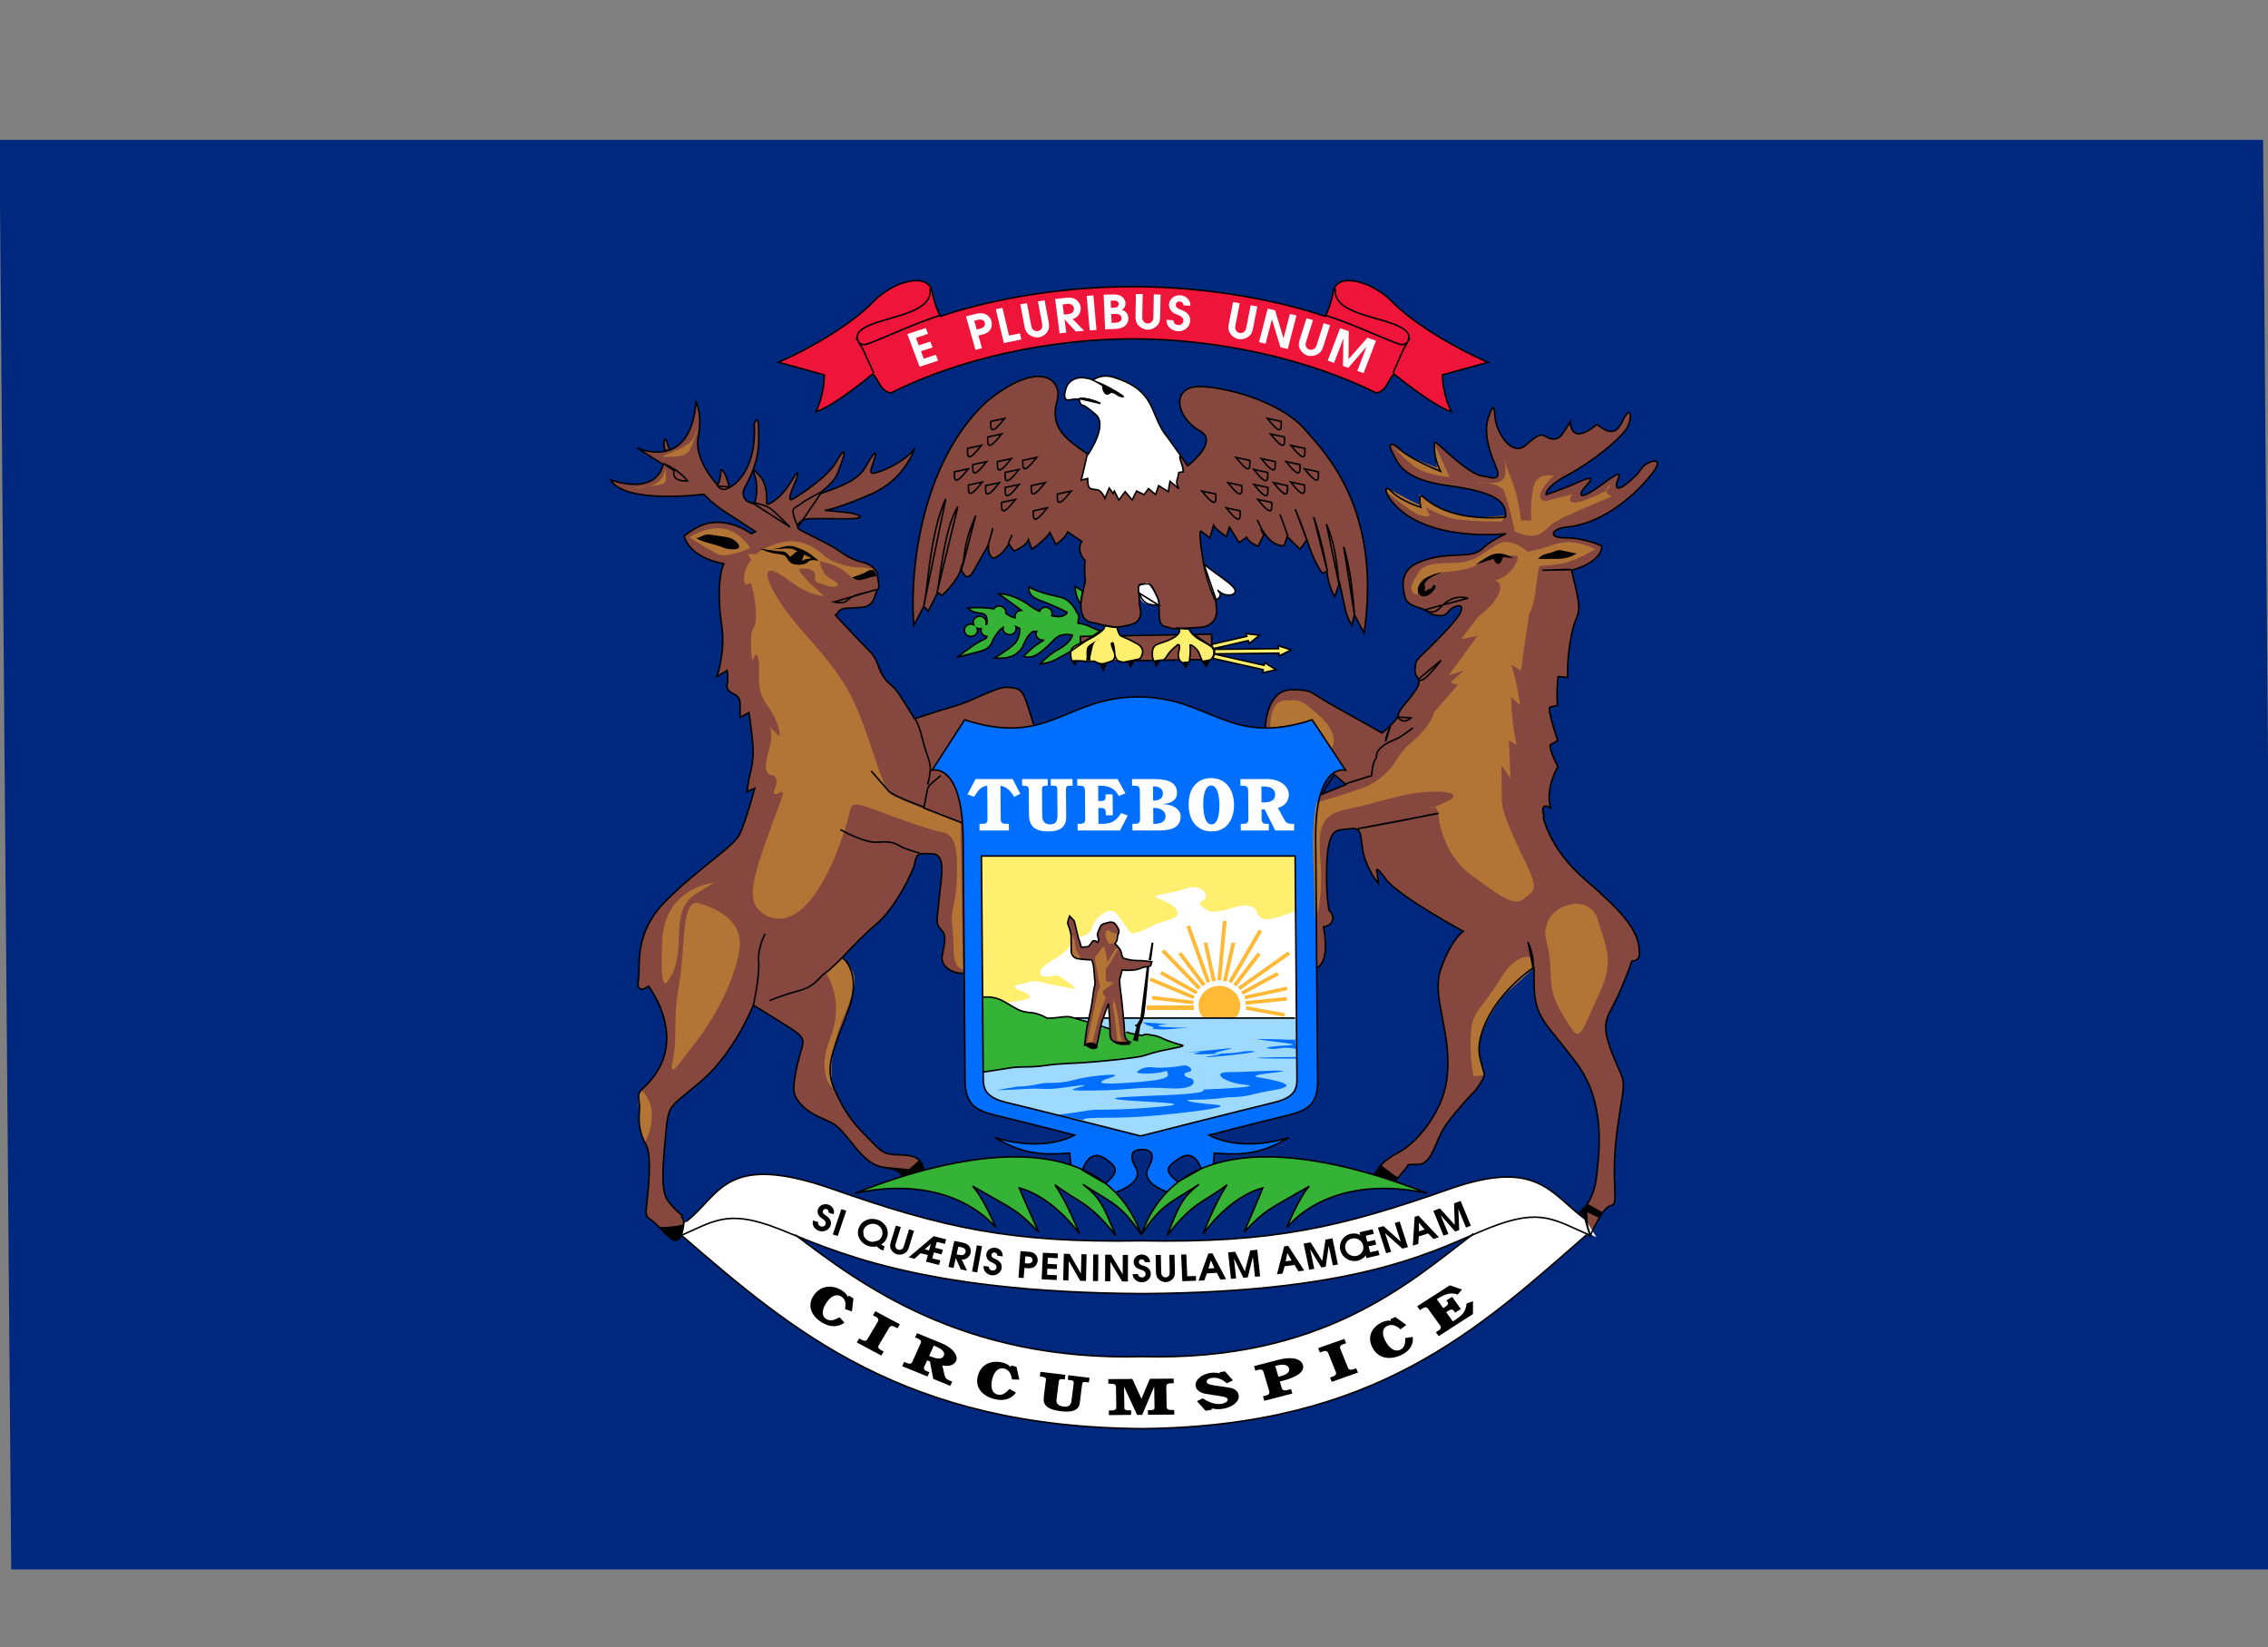 <svg width="146" height="106" viewBox="0 0 146 106" fill="none" xmlns="http://www.w3.org/2000/svg">
<rect x="0" y="0" width="146" height="106" fill="#808080" stroke="none"/>
<g clip-path="url(#clip0_231_20539)">
<g clip-path="url(#clip1_231_20539)">
<path d="M0.722 101H146.437L145.682 9H-0.033L0.722 101Z" fill="#00287E"/>
<path d="M69.36 65.521H83.363L83.458 65.444C83.474 67.332 83.486 68.795 83.488 69.051C83.494 69.871 83.623 70.573 81.978 70.961C80.338 71.351 73.424 73.108 73.424 73.108C73.424 73.108 66.48 71.351 64.834 70.961C63.182 70.573 63.3 69.871 63.293 69.051C63.293 69.036 63.293 69.015 63.292 68.993C63.319 68.989 63.37 68.983 63.436 68.971C63.439 68.971 63.442 68.971 63.445 68.971C63.555 68.956 63.707 68.934 63.88 68.906C63.884 68.906 63.885 68.906 63.888 68.903C63.928 68.897 63.97 68.891 64.011 68.885C64.017 68.885 64.025 68.885 64.033 68.882C64.072 68.876 64.11 68.872 64.15 68.866C64.158 68.863 64.164 68.863 64.172 68.863C64.21 68.857 64.249 68.85 64.285 68.844C64.298 68.841 64.311 68.841 64.323 68.838C64.357 68.832 64.392 68.826 64.425 68.823C64.44 68.82 64.452 68.817 64.467 68.814C64.5 68.811 64.534 68.807 64.567 68.801C64.582 68.801 64.597 68.798 64.612 68.795C64.644 68.789 64.674 68.786 64.704 68.78C64.722 68.777 64.738 68.773 64.754 68.77C64.787 68.767 64.817 68.761 64.849 68.755C64.862 68.755 64.875 68.752 64.886 68.749C64.93 68.745 64.974 68.736 65.016 68.73C65.71 68.615 66.24 68.73 67.302 68.576C68.361 68.42 69.095 68.461 70.401 68.343C71.707 68.228 73.175 68.075 73.582 67.957C73.99 67.842 74.356 67.688 75.415 67.493C76.473 67.301 76.067 67.261 76.067 67.261C76.067 67.261 75.739 67.184 75.207 66.992C74.675 66.799 74.756 66.722 74.061 66.607C73.366 66.491 73.858 66.722 73.244 66.607C72.631 66.491 72.509 66.415 72.509 66.415C72.509 66.415 71.773 66.335 71.486 66.258C71.2 66.181 70.996 66.22 70.833 66.106C70.667 65.989 69.971 65.757 69.971 65.757C69.971 65.757 69.597 65.663 69.277 65.565" fill="#9ED9FF"/>
<path d="M73.512 73.978C73.92 73.978 74.493 74.135 73.93 75.138C73.367 76.143 75.147 76.721 75.147 76.721L75.814 76.066C74.991 75.37 74.989 75.141 75.964 74.522C76.938 73.903 77.359 75.37 77.359 75.37L78.091 75.061L78.166 74.212C80.126 74.365 81.269 74.212 82.974 73.21C79.717 74.212 77.829 73.052 77.829 73.052C77.829 73.052 81.415 72.127 82.719 71.817C84.02 71.511 84.834 71.201 84.821 69.578C84.807 67.954 84.733 58.916 84.693 53.969C84.652 49.025 86.616 49.567 86.616 49.567L84.467 46.321C79.092 48.099 77.924 44.852 73.27 44.852C68.616 44.852 67.502 48.099 62.096 46.321L60.002 49.567C60.002 49.567 61.956 49.025 61.996 53.969C62.037 58.916 62.111 67.954 62.124 69.578C62.138 71.201 62.957 71.508 64.266 71.817C65.574 72.127 69.174 73.052 69.174 73.052C69.174 73.052 67.306 74.212 64.032 73.21C65.755 74.212 66.899 74.365 68.857 74.212L68.945 75.061L69.683 75.37C69.683 75.37 70.078 73.903 71.062 74.522C72.047 75.138 72.049 75.37 71.177 76.084L71.796 76.762C71.796 76.762 73.689 76.143 73.108 75.138C72.529 74.135 73.099 73.978 73.507 73.978L73.418 73.108C73.418 73.108 66.475 71.351 64.829 70.961C63.177 70.573 63.296 69.871 63.289 69.051C63.283 68.235 63.175 55.091 63.175 55.091H83.368C83.368 55.091 83.476 68.235 83.483 69.051C83.489 69.871 83.618 70.573 81.975 70.961C80.335 71.351 73.42 73.108 73.42 73.108L73.509 73.978" fill="#006FFF"/>
<path d="M65.519 69.924C66.499 69.924 66.864 69.692 67.477 69.692C68.088 69.692 68.454 69.692 69.309 69.46C70.166 69.228 72.613 68.999 71.513 69.346C70.414 69.692 70.782 69.809 72.496 69.692C74.21 69.578 75.311 69.46 75.186 69.113C75.06 68.764 75.225 68.999 74.246 69.074C73.267 69.151 73.184 68.999 73.184 68.999C73.184 68.999 73.508 68.612 74.161 68.688C74.816 68.764 75.794 68.653 76.161 68.573C76.527 68.496 76.939 68.921 76.49 68.999C76.042 69.074 76.29 69.346 76.616 69.383C76.943 69.423 77.195 70.157 75.275 70.042C73.354 69.927 72.745 70.119 71.439 70.157C70.132 70.196 68.54 70.234 69.233 70.042C69.925 69.847 70.291 69.732 68.701 69.965C67.114 70.196 67.316 70.004 66.05 70.08C64.786 70.157 64.133 70.157 64.133 70.157L65.519 69.927" fill="#006FFF"/>
<path d="M76.471 67.74C75.492 67.827 77.804 67.597 78.28 67.551C78.757 67.508 79.822 67.359 78.89 67.579C77.957 67.804 78.008 67.818 78.804 67.798C79.602 67.777 80.091 67.665 80.162 67.653C80.232 67.641 80.669 67.65 80.669 67.65C80.669 67.65 81.23 67.662 79.805 67.842C78.382 68.019 77.276 68.081 77.746 67.993C78.216 67.904 79.238 67.783 78.059 67.833C76.881 67.886 76.606 67.833 77.079 67.765C77.552 67.7 76.948 67.691 76.471 67.74Z" fill="#006FFF"/>
<path d="M83.374 66.877C83.374 66.877 84.027 66.951 82.762 66.904C81.496 66.855 81.046 66.877 81.046 66.877C81.046 66.877 80.556 66.855 81.579 66.978C82.599 67.105 83.867 67.229 82.846 67.279C81.826 67.329 81.337 67.428 81.664 67.48C81.992 67.529 82.154 67.505 82.481 67.453C82.806 67.406 83.133 67.453 83.133 67.453L83.461 67.505L83.465 68.007C83.465 68.007 83.669 68.031 82.73 68.031C81.791 68.031 80.404 68.081 81.098 68.105C81.792 68.127 82.078 68.127 82.526 68.127C82.976 68.127 83.587 68.127 83.504 68.127" fill="#006FFF"/>
<path d="M74.016 65.831C74.385 65.831 75.488 65.942 74.996 65.942C74.507 65.942 74.303 66.06 75.081 66.1C75.855 66.137 76.507 66.137 76.507 66.137L74.999 66.252C74.999 66.252 74.019 66.252 74.223 66.175C74.427 66.1 73.855 65.983 73.855 65.983L73.567 65.79L74.016 65.828" fill="#006FFF"/>
<path d="M78.995 70.621C80.546 70.578 80.219 70.463 82.013 70.154C83.807 69.847 82.171 69.538 81.067 69.346C79.963 69.151 82.902 68.999 82.574 68.922C82.246 68.845 80.33 68.999 79.105 68.999C77.881 68.999 78.866 69.692 80.132 69.81C81.398 69.924 78.705 70.077 77.44 70.119C77.44 70.119 77.973 70.349 75.403 70.463C72.832 70.581 70.994 70.618 72.098 70.773C73.201 70.927 77.57 70.968 74.55 71.237C71.533 71.508 70.633 71.354 70.021 71.469C69.41 71.584 68.146 71.738 68.146 71.738C68.146 71.738 69.618 72.085 69.741 72.085C69.864 72.085 69.331 71.933 71.169 71.933C73.005 71.933 74.23 71.818 75.698 71.661C77.166 71.508 79.571 71.199 78.142 71.082C76.713 70.968 75.814 70.773 76.956 70.773C78.098 70.773 78.995 70.621 78.995 70.621Z" fill="#006FFF"/>
<path d="M69.706 38.052L69.215 37.742C69.215 37.742 69.178 38.286 69.549 38.864" fill="#35B336"/>
<path d="M70.831 40.603C70.831 40.603 70.298 40.411 70.093 40.294C69.888 40.179 69.397 40.102 69.397 40.102C69.397 40.102 69.414 40.016 69.41 39.883C69.435 39.83 69.45 39.774 69.45 39.712C69.449 39.6 69.4 39.499 69.32 39.427C69.268 39.285 69.187 39.131 69.061 38.981C68.608 38.441 68.444 38.48 67.627 38.285C66.809 38.094 66.235 37.784 66.235 37.784C66.235 37.784 66.079 38.323 66.936 38.633C67.796 38.942 68.698 39.406 68.698 39.406C68.698 39.406 68.619 39.715 68.047 39.678C67.939 39.672 67.824 39.653 67.705 39.623C67.724 39.579 67.733 39.533 67.733 39.483C67.731 39.258 67.541 39.081 67.307 39.081C67.125 39.081 66.973 39.19 66.913 39.344C66.66 39.223 66.426 39.084 66.245 38.942C65.792 38.595 64.974 38.208 64.281 38.208C64.281 38.208 64.607 38.441 65.141 38.828C65.331 38.963 65.544 39.125 65.743 39.276C65.517 39.282 65.336 39.456 65.338 39.675C65.338 39.703 65.343 39.733 65.349 39.762C65.069 39.712 64.995 39.622 64.746 39.48C64.751 39.453 64.754 39.43 64.754 39.406C64.752 39.181 64.561 39.001 64.326 39.001C64.182 39.001 64.054 39.072 63.976 39.179C63.885 39.17 63.766 39.158 63.593 39.137C62.94 39.06 62.288 39.137 62.288 39.137C62.288 39.137 62.494 39.329 62.78 39.406C63.065 39.486 63.431 39.406 63.517 39.753C63.568 39.969 63.541 40.022 63.523 40.167C63.509 40.167 63.493 40.167 63.477 40.17C63.486 40.133 63.494 40.099 63.494 40.061C63.492 39.839 63.302 39.659 63.068 39.659C62.835 39.659 62.647 39.839 62.648 40.061C62.649 40.111 62.659 40.158 62.676 40.198C62.622 40.176 62.563 40.164 62.501 40.164C62.266 40.164 62.078 40.343 62.08 40.562C62.081 40.786 62.273 40.962 62.507 40.962C62.74 40.962 62.929 40.786 62.927 40.562C62.926 40.514 62.916 40.467 62.899 40.426C62.953 40.446 63.012 40.461 63.074 40.461C63.103 40.461 63.132 40.458 63.159 40.455C63.148 40.488 63.142 40.526 63.142 40.562C63.144 40.771 63.314 40.941 63.532 40.959C63.504 41.129 63.381 41.11 63.041 41.299C62.552 41.571 61.62 42.305 61.62 42.305C61.62 42.305 62.312 42.11 62.801 41.995C63.29 41.88 63.698 41.761 63.857 41.337C64.016 40.913 64.419 40.488 64.419 40.488C64.419 40.488 64.483 40.435 64.575 40.377C64.57 40.399 64.567 40.423 64.567 40.446C64.569 40.668 64.761 40.848 64.995 40.848C65.228 40.848 65.416 40.668 65.415 40.446C65.414 40.405 65.406 40.364 65.391 40.325C65.534 40.387 65.644 40.449 65.644 40.449C65.644 40.449 65.691 41.068 65.286 41.455C64.88 41.838 64.028 42.342 64.028 42.342C64.028 42.342 64.886 42.457 65.373 42.11C65.859 41.761 65.816 41.571 66.059 41.145C66.299 40.718 66.503 40.641 66.503 40.641C66.503 40.641 66.586 40.641 66.729 40.632C66.706 40.683 66.693 40.739 66.694 40.795C66.696 41.015 66.887 41.195 67.12 41.195C67.15 41.195 67.179 41.193 67.208 41.187C67.159 41.225 67.103 41.263 67.039 41.299C66.43 41.646 65.903 42.225 65.903 42.225C65.903 42.225 66.314 42.496 67.003 41.956C67.693 41.417 67.854 41.068 68.22 40.913C68.586 40.759 69.037 40.875 69.037 40.875C69.037 40.875 68.918 41.376 68.186 41.761C67.455 42.148 66.97 42.729 66.97 42.729C66.97 42.729 67.499 42.691 67.947 42.457C68.392 42.228 68.921 41.918 68.921 41.918" fill="#35B336"/>
<path d="M63.267 64.167C63.717 64.167 64.084 64.129 64.739 64.516C65.397 64.902 65.6 65.055 66.051 65.132C66.498 65.209 66.498 65.132 66.992 65.327C67.482 65.518 67.237 65.559 67.768 65.518C68.297 65.479 68.704 65.364 69.032 65.479C69.359 65.598 69.973 65.751 69.973 65.751C69.973 65.751 70.669 65.983 70.834 66.1C70.998 66.214 71.202 66.175 71.488 66.252C71.774 66.329 72.51 66.409 72.51 66.409C72.51 66.409 72.632 66.485 73.246 66.601C73.859 66.716 73.368 66.485 74.062 66.601C74.757 66.716 74.677 66.793 75.208 66.986C75.739 67.178 76.069 67.255 76.069 67.255C76.069 67.255 76.474 67.297 75.416 67.489C74.357 67.682 73.991 67.836 73.584 67.951C73.176 68.069 71.708 68.222 70.403 68.337C69.097 68.455 68.363 68.414 67.303 68.57C66.242 68.724 65.711 68.609 65.018 68.724C64.325 68.841 63.265 68.996 63.265 68.996L63.266 64.164" fill="#35B336"/>
<path d="M67.909 76.249C69.448 77.409 70.09 77.323 71.823 79.522C71.011 77.554 70.824 77.09 69.714 76.22C71.561 77.437 72.113 77.437 73.476 79.467C70.405 71.007 58.258 75.527 55.024 76.8C59.241 75.872 62.435 77.09 64.104 79.003C64.104 79.003 63.353 77.149 62.612 76.338C65.442 77.96 65.38 77.786 66.861 79.293C66.861 79.293 65.802 76.916 65.613 76.453C67.822 77.031 69.495 79.408 69.495 79.408C69.495 79.408 68.776 77.523 67.909 76.249Z" fill="#35B336"/>
<path d="M78.99 76.249C77.47 77.409 76.826 77.323 75.129 79.522C75.909 77.554 76.089 77.09 77.184 76.22C75.358 77.437 74.806 77.437 73.476 79.467C76.407 71.007 88.629 75.527 91.884 76.8C87.652 75.872 84.477 77.09 82.84 79.003C82.84 79.003 83.561 77.149 84.288 76.338C81.485 77.96 81.544 77.786 80.087 79.293C80.087 79.293 81.108 76.916 81.289 76.453C79.089 77.031 77.456 79.408 77.456 79.408C77.456 79.408 78.144 77.523 78.99 76.249Z" fill="#35B336"/>
<path d="M42.812 29.022C42.656 28.415 42.803 28.008 42.928 28.444C43.053 28.878 43.113 28.936 43.113 28.936" fill="#86473F"/>
<path d="M62 53.97C61.959 49.025 60.005 49.564 60.005 49.564L62.1 46.321C63.978 46.937 65.338 46.949 66.508 46.702L66.533 46.609C66.533 46.609 66.406 46.147 66.092 45.219C65.778 44.292 65.534 44.292 64.859 44.236C64.185 44.177 62.663 45.106 61.44 45.451C60.218 45.799 58.875 46.262 58.875 46.262C58.875 46.262 57.944 44.7 57.636 44.351C57.328 44.004 56.898 43.83 56.584 42.959C56.271 42.092 56.148 42.092 55.532 41.455C55.002 40.907 54.066 39.895 53.808 39.616C53.824 39.583 53.876 39.495 54.045 39.308C54.257 39.078 54.747 39.167 55.542 39.078C56.338 38.991 56.3 38.237 56.483 37.979C56.664 37.717 56.572 37.745 56.506 37.108C56.438 36.472 55.856 36.269 55.519 36.182C55.181 36.095 54.658 35.92 54.074 35.486C53.488 35.053 51.829 34.298 51.491 34.094C51.153 33.895 51.456 33.546 51.792 33.431C52.127 33.314 54.21 33.431 54.974 33.373C55.739 33.314 55.248 33.14 54.941 33.054C54.634 32.968 53.103 32.85 53.103 32.85C53.103 32.85 53.959 32.736 56.126 31.78C58.291 30.824 58.887 28.852 58.887 28.852C58.221 29.781 56.725 30.359 56.298 30.447C55.87 30.533 56.142 30.069 56.32 29.462C56.499 28.855 56.195 29.199 55.713 30.069C55.23 30.94 53.917 31.374 53.276 31.606C52.635 31.836 52.728 31.807 53.304 31.288C53.882 30.765 53.94 30.418 54.21 29.692C54.48 28.97 54.356 28.796 53.843 29.722C53.329 30.647 51.533 31.836 51.075 32.098C50.62 32.358 50.95 31.632 51.219 30.969C51.49 30.303 51.367 30.273 51.035 30.824C50.703 31.374 50.37 31.866 49.823 32.243C49.274 32.621 49.365 32.417 49.362 32.126C49.352 30.91 48.892 30.622 48.737 30.447C48.583 30.273 48.428 30.069 48.617 30.678C48.805 31.288 48.689 31.981 48.629 32.243C48.571 32.503 48.356 32.387 48.14 32.269C47.925 32.157 47.739 31.807 47.919 31.433C49.006 29.518 48.843 28.389 48.836 27.492C48.829 26.593 48.558 27.259 48.558 27.259C48.739 30.591 46.969 31.374 46.969 31.374C46.622 30.069 46.408 30.244 46.408 30.244C46.413 30.824 46.204 31.229 46.204 31.229C46.204 31.229 44.661 29.607 44.955 28.129C45.248 26.652 44.813 25.867 44.813 25.867C44.452 30.418 41.01 28.825 41.01 28.825L42.702 29.895C42.139 31.981 39.312 30.88 39.312 30.88C40.214 32.476 45.322 31.807 45.322 31.807C45.322 31.807 45.786 32.358 46.77 32.995C47.755 33.632 48.647 34.212 48.647 34.212L48.374 34.348C47.142 33.496 45.916 33.496 45.185 33.806C44.452 34.115 44.047 34.502 44.047 34.502C44.467 35.971 46.593 36.278 46.593 36.278C46.273 37.052 46.203 38.518 46.461 40.22C46.721 41.918 46.163 43.54 46.163 43.54L46.812 43.153C46.812 43.153 46.898 43.617 46.819 44.004C46.743 44.39 46.986 44.545 47.315 44.7C47.643 44.852 47.646 45.242 47.646 45.242L47.654 46.167L48.222 45.858C48.222 45.858 48.483 47.636 48.489 48.332C48.494 49.028 48.335 49.644 48.256 49.954C48.177 50.26 48.102 50.956 48.102 50.956L48.59 50.727C48.59 50.727 48.034 52.812 47.634 53.66C47.234 54.514 45.119 55.749 42.932 57.914C40.748 60.074 41.253 62.082 41.1 63.088C40.944 64.092 41.756 63.474 41.756 63.474C41.756 63.474 42.908 64.941 42.924 66.796C42.939 68.65 41.724 69.733 41.319 70.119C40.915 70.506 41.245 70.812 41.169 71.508C41.092 72.204 41.181 72.976 41.592 73.672C42.006 74.368 41.702 76.917 41.624 77.613C41.55 78.309 41.63 78.309 41.959 78.541C42.288 78.771 42.701 79.311 43.194 79.696C43.687 80.083 43.926 79.467 44.003 78.928C44.081 78.384 43.835 78.309 43.835 78.309L43.957 78.248C43.957 78.248 43.588 78.019 43.031 77.323C42.475 76.627 42.703 74.773 42.871 72.861C43.039 70.951 43.165 71.296 45.232 69.5C47.299 67.704 48.5 64.69 48.5 64.69C48.5 64.69 49.176 65.097 50.653 66.023C52.13 66.952 51.702 66.893 51.347 68.459C50.993 70.021 51.056 70.429 51.366 70.832C51.676 71.24 52.046 71.584 52.968 71.992C53.89 72.398 53.95 72.455 54.88 73.613C55.808 74.773 56.299 75.064 57.158 75.179C58.014 75.293 58.017 75.642 58.017 75.642L59.421 75.064C59.108 74.253 58.373 74.368 57.578 74.309C56.783 74.253 56.718 74.077 55.795 73.151C54.868 72.224 54.312 71.469 53.687 70.021C53.063 68.573 53.725 67.415 54.624 64.981C55.521 62.549 54.229 61.62 54.229 61.62C54.229 61.62 55.382 60.346 56.475 59.417C57.57 58.492 58.776 56.173 58.894 55.537C59.01 54.9 59.133 54.9 60.052 54.956C60.972 55.015 60.556 56.636 60.444 57.97C60.332 59.303 60.212 59.417 60.582 59.824C60.952 60.231 60.832 60.575 60.656 61.506C60.508 62.283 61.531 62.738 62.074 62.617C62.05 59.638 62.023 56.336 62.003 53.97" fill="#86473F"/>
<path d="M100.9 33.917C103.47 33.629 105.535 31.544 106.384 30.44C107.232 29.341 106.132 29.629 105.768 30.037C105.403 30.44 105.708 30.266 104.917 30.962C104.127 31.659 103.881 31.485 104.182 30.792C104.483 30.096 103.57 30.904 102.596 31.544C101.623 32.181 101.558 31.832 102.166 31.195C102.771 30.559 102.102 30.792 101.491 31.08C100.881 31.37 99.538 31.832 99.538 31.832C99.538 31.832 99.412 31.37 100.937 30.559C102.46 29.747 104.529 28.122 104.827 27.37C105.127 26.616 104.878 26.154 104.46 27.082C104.038 28.008 103.547 27.893 102.809 27.312C101.043 28.76 101.092 27.138 101.092 27.138C101.092 27.138 100.911 27.429 100.609 27.893C100.306 28.357 99.876 28.298 99.569 28.122C99.262 27.949 99.139 27.834 98.226 28.645C97.314 29.456 96.321 27.775 96.253 26.905C96.185 26.037 96.122 25.979 95.823 26.85C95.524 27.719 95.78 28.819 96.278 29.978C96.777 31.136 95.917 30.674 95.364 30.615C94.814 30.556 93.58 29.515 92.901 28.877C92.223 28.24 92.347 28.412 92.352 28.992C92.356 29.57 92.73 30.325 92.73 30.325C92.73 30.325 90.825 29.573 90.148 28.933C89.469 28.298 89.35 28.645 89.66 29.167C89.971 29.685 90.164 30.845 93.227 31.252C96.292 31.655 97.031 32.296 96.918 33.28C93.185 33.57 91.888 32.181 91.581 31.947C91.273 31.714 91.464 32.643 91.464 32.643C91.464 32.643 90.175 32.237 89.618 31.655C89.063 31.077 89.13 31.714 89.624 32.296C91.85 34.962 96.949 34.342 96.949 34.342C96.949 34.342 95.972 34.805 95.568 35.191C95.163 35.578 94.836 35.657 94.388 35.693C93.082 35.77 92.388 35.734 91.248 36.235C90.11 36.736 90.281 37.781 90.451 38.438C90.619 39.093 91.68 39.093 91.928 39.365C92.174 39.632 92.829 39.674 93.032 39.556C93.234 39.44 93.273 39.211 93.639 39.054C94.004 38.901 94.209 38.978 94.009 39.44C93.81 39.904 92.392 41.334 91.702 41.992C91.015 42.646 91.179 42.57 91.1 43.032C91.022 43.499 91.391 43.611 91.352 43.885C91.313 44.153 91.274 44.23 90.909 44.734C90.546 45.235 90.06 45.661 90.023 46.008C89.984 46.355 88.97 47.168 88.97 47.168C87.617 46.395 85.813 45.427 85.075 44.965C84.336 44.501 84.335 44.386 83.151 44.386C81.967 44.386 81.529 45.661 81.456 46.781L81.555 46.849C82.388 46.843 83.336 46.695 84.474 46.318L86.622 49.561C86.622 49.561 86.23 49.455 85.801 49.777L85.911 49.854L86.65 50.491L85.064 51.128H85.001C84.812 51.776 84.689 52.688 84.699 53.967C84.718 56.243 84.744 59.393 84.767 62.286C85.454 61.908 85.383 60.667 85.196 59.644C86.051 59.529 85.799 58.718 85.615 58.659C85.431 58.603 85.285 55.76 85.52 54.486C85.754 53.212 86.185 53.446 86.98 53.328C87.775 53.212 87.538 54.024 87.79 55.008C88.044 55.993 88.724 56.862 88.724 56.862L88.656 56.166C88.656 56.166 88.406 55.475 89.212 56.574C90.017 57.675 94.198 59.933 94.198 59.933C94.198 59.933 93.406 60.454 92.748 62.369C92.091 64.28 93.579 66.539 93.114 69.612C92.81 71.623 91.187 73.551 90.09 74.129C88.992 74.71 88.751 75.172 88.751 75.172L89.98 75.809C89.98 75.809 90.163 75.521 90.466 75.231C90.769 74.94 90.463 74.94 91.258 74.94C92.054 74.94 92.291 73.9 92.773 72.914C93.254 71.929 95.015 70.132 95.015 70.132C95.742 69.089 95.558 69.207 95.433 68.683C95.305 68.164 95.055 67.641 95.353 66.598C96.107 63.959 98.748 62.251 98.748 62.251L98.756 63.294C98.774 65.497 99.45 65.728 101.43 68.337C103.411 70.945 102.947 74.132 102.776 75.695C102.606 77.257 101.875 77.839 101.875 77.839L102.379 79.519C102.379 79.519 102.439 79.346 102.62 78.998C102.801 78.65 103.161 77.898 103.528 77.665C103.891 77.431 104.016 77.783 103.943 76.276C103.87 74.769 103.979 73.318 104.33 71.233C104.68 69.148 104.501 69.67 103.749 67.7C102.999 65.73 103.487 65.497 104.089 64.223C104.69 62.947 105.049 61.846 105.049 61.846C105.049 61.846 105.6 61.905 105.534 61.265C105.523 59.817 104.287 58.544 102.005 56.574C99.724 54.604 99.34 52.576 99.34 52.576H99.401C99.085 51.472 99.825 51.998 99.825 51.998C99.448 50.72 100.291 49.331 100.291 49.331C99.731 48.288 99.792 47.939 99.792 47.939L100.278 47.651C99.589 45.622 99.772 45.507 99.772 45.507L100.259 45.389C100.191 44.347 100.304 43.536 100.304 43.536L100.918 43.595C100.918 43.595 100.847 42.319 101.2 40.696C101.554 39.075 101.99 39.944 101.167 36.698C103.245 36.12 103.114 35.136 103.114 35.136C103.114 35.136 102.069 34.613 100.783 34.613C99.497 34.613 99.982 33.976 100.899 33.917" fill="#86473F"/>
<path d="M77.268 34.15L77.884 34.613L78.122 33.806C78.203 34.035 78.944 34.536 78.944 34.536L79.142 33.917L79.763 34.923L80.25 34.576C80.416 34.962 80.989 35.155 80.989 35.155L81.349 34.422C81.349 34.422 80.894 33.611 81.472 34.422C82.05 35.232 82.662 35.115 82.662 35.115L82.861 34.536L83.685 35.347L84.128 34.731C84.59 36.235 85.124 36.893 85.124 36.893L85.41 36.778C85.54 37.822 85.913 38.4 85.913 38.4L86.231 37.512C86.231 37.512 86.402 38.323 86.571 39.096C86.74 39.869 87.029 40.254 87.029 40.254L87.186 39.558L87.808 40.755C88.967 32.762 85.304 29.128 83.945 27.584C82.584 26.037 79.476 24.994 77.391 24.879C75.308 24.765 75.654 26.85 77.252 27.736C78.5 28.432 76.455 29.978 76.455 29.978C76.455 29.978 76.242 29.675 75.985 29.305L75.96 29.32C75.96 29.32 75.919 29.477 76.045 29.783C76.169 30.093 76.171 30.365 76.171 30.365L75.886 30.402C75.886 30.402 75.848 30.674 75.769 30.904C75.689 31.136 75.894 31.446 75.894 31.446L75.319 30.984L75.203 31.637L74.588 31.252L74.388 31.832L73.935 31.446L73.653 31.832L73.161 31.6L72.88 32.181L72.429 31.637L72.025 32.181L71.735 31.6L71.653 31.754L71.406 31.405L71.126 32.063C71.126 32.063 70.917 31.562 70.632 31.523C70.346 31.485 70.263 31.485 70.142 31.405C70.019 31.328 70.014 30.789 70.014 30.789L69.607 30.904L70.001 29.205L70.043 29.243C68.647 28.279 67.539 27.543 68.054 25.767C68.412 24.452 66.971 23.063 63.565 25.805C59.634 29.359 58.505 35.965 58.825 40.251L59.468 39.016L59.757 39.326L60.359 38.128L60.644 38.32C60.644 38.32 61.658 37.395 61.855 36.621C62.053 35.848 61.898 36.736 61.898 36.736L62.145 37.085C62.145 37.085 62.392 37.237 62.633 36.813C62.875 36.389 63.639 35.038 63.639 35.038C63.639 35.038 63.522 35.77 63.973 35.925C63.973 35.925 64.5 35.773 64.944 35L65.273 35.463C65.273 35.463 66.047 35.154 66.207 34.728L66.416 35.347C66.416 35.347 67.227 34.805 67.591 34.266L67.964 35.038C67.964 35.038 68.493 34.728 68.733 34.227L69.636 34.843C69.636 34.843 69.232 35.386 69.85 36.082C69.773 36.544 69.861 37.395 69.861 37.395C69.861 37.395 69.783 37.742 69.704 38.09C69.624 38.438 69.545 38.747 69.59 39.17C69.634 39.594 69.801 39.981 70.291 40.058C70.782 40.136 70.946 40.251 71.478 40.331C72.01 40.408 72.415 40.29 72.864 40.176C73.31 40.061 73.471 39.635 73.428 39.326C73.386 39.016 73.345 39.093 73.341 38.553C73.336 38.011 73.129 37.586 73.537 37.586C73.945 37.586 74.026 37.432 74.316 38.051C74.607 38.669 74.606 38.515 74.611 39.17C74.616 39.827 74.62 40.251 75.027 40.331C75.436 40.408 75.233 40.485 75.966 40.443C76.702 40.408 76.824 40.408 77.314 40.367C77.803 40.331 78.127 40.061 78.247 39.712C78.367 39.365 78.324 39.211 78.281 38.901C78.237 38.592 78.405 39.016 78.113 38.362C77.822 37.704 77.528 36.661 77.441 36.043C77.356 35.424 77.227 34.808 77.263 34.189" fill="#86473F"/>
<path d="M69.561 42.581L69.548 40.96L77.996 40.816L78.009 42.438L69.561 42.581Z" fill="#86473F"/>
<path d="M71.03 40.238C71.03 40.238 71.4 40.371 70.465 40.931C69.531 41.491 68.919 41.511 68.923 42.012C68.927 42.515 69.029 42.535 69.029 42.535C69.029 42.535 69.315 42.515 69.6 42.535C69.886 42.553 70.193 42.612 70.336 42.553C70.478 42.497 70.705 42.785 71.05 42.708C71.397 42.633 71.763 42.458 71.763 42.458C71.763 42.458 71.742 42.458 72.049 42.553C72.356 42.65 72.234 42.63 72.662 42.553C73.089 42.476 73.376 42.399 73.376 42.399C73.376 42.399 73.88 41.822 73.205 41.436C72.527 41.049 72.241 40.99 72.138 40.913C72.035 40.836 71.952 40.586 71.91 40.391" fill="#FFEF6F"/>
<path d="M75.85 40.43C75.85 40.43 76.198 40.68 75.468 41.087C74.736 41.491 74.245 41.337 74.189 41.915C74.14 42.408 74.296 42.553 74.296 42.553C74.296 42.553 74.602 42.494 74.887 42.475C74.887 42.475 75.008 42.438 75.17 42.148C75.331 41.859 75.817 41.491 75.817 41.491C75.817 41.491 76.021 41.393 75.883 41.937C75.744 42.475 76.112 42.649 76.112 42.649L76.562 42.611C76.562 42.611 76.597 42.264 76.617 42.072C76.636 41.878 76.612 41.511 76.612 41.511C76.612 41.511 76.693 41.473 76.899 41.665C77.105 41.859 77.146 41.897 77.27 42.246C77.396 42.59 77.375 42.553 77.457 42.553C77.54 42.553 77.947 42.457 77.947 42.457C77.947 42.457 78.452 41.915 78.001 41.606C77.548 41.299 76.833 41.087 76.543 40.489" fill="#FFEF6F"/>
<path d="M78.07 41.754L80.354 41.229L80.413 41.414L81.087 40.88L80.212 40.78L80.264 40.951L77.996 41.47" fill="#FFEF6F"/>
<path d="M78.088 42.373L81.32 43.1L81.283 43.292L82.145 43.106L81.407 42.643L81.374 42.818L78.158 42.089" fill="#FFEF6F"/>
<path d="M78.148 42.08L82.325 42.036L82.339 42.212L83.122 41.829L82.287 41.556L82.302 41.744L78.14 41.791" fill="#FFEF6F"/>
<path d="M83.459 65.56C83.425 61.41 83.373 55.092 83.373 55.092H63.178L63.267 64.168C63.717 64.168 64.084 64.13 64.739 64.516C65.397 64.903 65.6 65.055 66.049 65.135C66.498 65.212 66.498 65.135 66.991 65.327C67.481 65.522 67.237 65.56 67.768 65.522C68.297 65.48 68.704 65.365 69.032 65.48L83.457 65.56" fill="#FFEF6F"/>
<path d="M69.824 67.258C70.15 67.106 70.312 67.067 70.6 67.297C70.6 67.297 70.837 66.218 70.874 65.984C70.914 65.754 71.353 64.593 71.353 64.593C71.353 64.593 71.398 65.055 71.443 65.832C71.49 66.602 71.332 66.949 71.861 67.067C72.394 67.181 72.72 67.067 72.72 67.067C72.72 67.067 72.392 66.987 72.388 66.448C72.383 65.909 72.162 63.897 72.121 63.666C72.079 63.434 72.076 63.047 72.076 63.047L72.232 62.431C72.232 62.431 72.559 62.469 72.967 62.431C73.375 62.391 73.537 62.236 73.7 62.236C73.864 62.236 74.067 62.16 74.067 62.16L74.147 61.892C74.147 61.892 73.615 61.815 73.166 61.815C72.716 61.815 72.307 61.658 72.307 61.658C72.307 61.658 72.226 61.581 72.184 61.311C72.141 61.042 71.771 60.733 71.771 60.733C71.771 60.733 71.931 60.579 71.929 60.346C71.927 60.114 72.13 59.999 71.965 59.727C71.8 59.458 71.718 59.264 71.308 59.381C70.903 59.495 70.902 59.458 70.743 59.845C70.583 60.231 70.664 60.191 70.706 60.384C70.749 60.576 70.668 60.656 70.668 60.656C70.668 60.656 70.42 60.423 70.301 60.615C70.179 60.81 70.058 60.925 70.058 60.925L69.609 60.962L69.483 60.538C69.483 60.538 69.4 60.346 69.357 60.114C69.314 59.883 69.146 59.264 69.146 59.264L68.858 58.954C68.858 58.954 68.7 59.341 68.74 59.458C68.781 59.573 68.949 59.96 68.951 60.266C68.954 60.576 68.959 61.234 68.959 61.234C68.959 61.234 68.962 61.62 69.37 61.697C69.779 61.773 70.269 61.773 70.269 61.773C70.269 61.773 70.393 61.927 70.438 62.584C70.485 63.242 70.44 62.779 70.484 63.127C70.527 63.475 70.444 63.319 70.368 64.015C70.293 64.711 70.096 65.56 70.017 65.866C69.938 66.176 69.824 67.258 69.824 67.258Z" fill="#86473F"/>
<path d="M54.307 61.62L53.172 62.623C53.172 62.623 54.411 64.321 53.452 66.796C52.492 69.266 53.641 70.039 53.641 70.039C53.641 70.039 53.136 68.263 54.258 65.559C55.378 62.855 55.13 62.775 54.306 61.62" fill="#B37535"/>
<path d="M41.503 73.519C41.905 72.9 42.379 71.122 41.313 70.196L41.07 70.429L41.171 72.666L41.419 73.21" fill="#B37535"/>
<path d="M43.181 68.804C43.734 66.642 43.24 66.175 43.707 63.395C44.174 60.614 43.824 57.756 45.052 58.143C46.281 58.529 47.838 59.302 47.607 61.076C47.377 62.855 46.091 65.403 44.88 66.948C43.668 68.494 43.185 69.343 43.259 68.494" fill="#B37535"/>
<path d="M43.133 62.932C44.252 61.142 43.016 58.606 44.803 57.524C46.589 56.441 45.858 56.828 45.858 56.828C45.858 56.828 42.758 57.137 42.624 60.614C42.488 64.092 42.89 63.319 43.133 62.932Z" fill="#B37535"/>
<path d="M50.224 51.65C48.55 56.105 47.988 57.754 48.893 58.607C49.798 59.456 51.185 59.379 52.477 57.525C53.768 55.669 54.481 53.122 54.639 52.503C54.798 51.884 54.714 51.497 56.106 52.039C57.498 52.58 59.298 53.199 60.117 53.428C60.936 53.661 61.666 53.428 61.606 56.055C61.548 58.682 61.137 58.373 61.312 59.69C61.484 61.002 61.168 62.16 61.987 62.391L61.828 52.965C61.828 52.965 57.896 51.497 57.322 51.111C56.748 50.724 55.815 46.551 54.572 44.39C53.331 42.225 51.522 40.681 50.365 38.982C49.208 37.281 49.119 36.43 49.939 36.817C50.759 37.203 51.583 38.209 53.053 38.363C53.053 38.363 52.315 37.745 51.902 37.281C51.49 36.817 51.242 36.587 51.651 36.587C52.059 36.587 52.468 36.664 52.471 37.049C52.475 37.436 52.393 37.436 53.129 37.667C53.867 37.9 54.273 37.667 53.534 37.281C52.797 36.894 52.791 36.124 52.791 36.124C52.791 36.124 53.609 36.278 54.102 36.587C54.594 36.894 54.922 37.281 54.922 37.281L56.224 36.664C56.224 36.664 55.896 36.507 55.162 36.507C54.426 36.507 53.361 36.047 53.114 35.814C52.868 35.582 51.799 34.579 50.413 34.889C49.028 35.198 48.705 35.66 48.705 35.66H48.133L48.382 36.047C48.382 36.047 47.976 36.353 47.9 37.126C47.826 37.9 48.311 37.513 48.311 37.513C48.311 37.513 48.56 37.9 48.653 39.292C48.746 40.681 48.333 40.14 48.342 41.223C48.351 42.305 48.435 42.535 48.435 42.535C48.435 42.535 48.753 41.609 48.843 42.612C48.934 43.614 48.613 44.31 49.439 45.471C50.264 46.628 50.189 47.401 50.189 47.401L49.366 46.628C49.366 46.628 49.94 46.782 49.462 48.407C48.987 50.028 49.718 49.873 49.718 49.873C49.718 49.873 50.209 50.028 49.888 50.724C49.568 51.42 50.298 50.954 50.298 50.954C50.298 50.954 50.542 50.801 50.222 51.65" fill="#B37535"/>
<path d="M44.369 34.575C44.369 34.575 45.588 33.805 46.651 34.035C47.714 34.269 48.293 35.272 48.293 35.272C48.293 35.272 46.748 35.968 46.174 35.657C45.601 35.347 44.369 34.575 44.369 34.575Z" fill="#B37535"/>
<path d="M40.587 31.408C41.975 31.408 42.626 31.178 42.863 30.096C42.79 31.178 43.443 31.178 40.587 31.408Z" fill="#B37535"/>
<path d="M42.776 29.4C42.117 29.4 44.323 28.937 44.644 28.165C44.963 27.392 44.964 27.545 44.645 28.395C44.325 29.243 44.245 29.4 42.776 29.4Z" fill="#B37535"/>
<path d="M101.207 66.252C99.737 64.096 99.879 63.628 99.784 62.007C99.689 60.382 99.199 60.305 99.68 59.222C100.161 58.143 102.361 57.524 102.864 59.222C103.368 60.924 103.947 61.849 102.984 63.858C102.021 65.866 101.785 67.105 101.207 66.252Z" fill="#B37535"/>
<path d="M98.639 61.697C98.639 61.697 97.817 61.002 96.527 63.087C95.238 65.173 94.747 65.018 94.679 66.639C94.611 68.264 94.863 69.266 94.863 69.266L95.516 69.189C95.516 69.189 95.013 67.491 95.333 66.639C95.651 65.791 96.375 64.402 97.267 63.629C98.159 62.855 98.726 62.313 98.726 62.313L98.639 61.697Z" fill="#B37535"/>
<path d="M92.604 52.502C92.604 52.502 92.786 54.897 94.675 56.289C96.564 57.677 97.469 58.373 98.118 57.831C98.766 57.292 99.092 57.292 98.178 55.436C97.265 53.585 96.684 52.193 96.679 51.574C96.674 50.956 96.66 49.255 96.66 49.255L97.236 50.108L97.136 47.633L97.629 47.943C97.629 47.943 97.459 47.247 97.37 46.321C97.281 45.392 97.276 44.852 97.276 44.852L97.852 45.392C97.852 45.392 97.678 44.081 97.426 43.23C97.175 42.382 97.259 42.767 97.259 42.767L97.915 43.15L98.147 41.452L98.457 39.444C98.457 39.444 98.699 39.214 98.853 37.976C99.004 36.74 99.085 36.43 99.085 36.43C99.085 36.43 99.492 36.43 100.47 36.278C101.448 36.124 102.667 35.351 102.667 35.351C102.667 35.351 101.436 34.579 100.051 35.041C98.667 35.505 98.34 35.505 98.34 35.505C98.34 35.505 97.273 34.502 96.379 35.041C95.485 35.582 94.918 36.124 94.021 36.201C93.123 36.278 91.734 36.124 91.333 36.817C90.93 37.513 90.526 38.055 91.262 38.286C91.262 38.286 91.254 37.359 91.743 37.203C92.231 37.049 92.965 36.817 92.965 36.817C92.965 36.817 94.434 36.74 95.083 36.353C95.732 35.968 96.138 35.66 96.791 35.737C97.446 35.814 98.015 35.505 97.532 36.353C97.049 37.206 96.235 37.359 96.235 37.359C96.235 37.359 96.887 37.513 96.404 38.364C95.922 39.214 95.354 39.444 95.111 39.753C94.869 40.061 94.061 41.145 94.061 41.145L95.12 40.913L93.262 43.463L94.24 43.153L93.349 43.926L93.84 44.081L92.302 45.858C92.302 45.858 92.227 46.398 91.498 47.171C90.77 47.943 90.686 47.866 90.364 48.252C90.042 48.639 89.719 49.179 89.719 49.179C89.719 49.179 88.993 50.26 87.691 50.724C86.388 51.187 84.758 51.649 84.758 51.649C84.758 51.649 84.442 52.732 84.545 55.359C84.648 57.988 84.657 59.066 84.657 59.066C84.657 59.066 84.982 58.913 85.046 56.748C85.11 54.587 84.276 52.579 86.559 52.113C88.841 51.649 90.305 51.033 91.939 50.956C93.57 50.881 93.981 51.187 93.167 51.574C92.354 51.959 92.029 52.036 92.029 52.036C92.029 52.036 92.515 51.574 92.604 52.499" fill="#B37535"/>
<path d="M81.78 46.859C81.78 46.859 81.685 45.161 82.664 45.086C83.643 45.008 83.724 45.008 84.876 46.011C86.027 47.014 85.95 47.79 85.709 48.176L84.552 46.398L81.78 46.859Z" fill="#B37535"/>
<path d="M94.958 31.022C94.958 31.022 96.591 31.022 96.841 31.641C97.09 32.258 97.516 34.19 97.516 34.19C97.516 34.19 98.498 34.732 99.149 34.345C99.798 33.96 99.471 33.96 100.284 33.494C101.096 33.03 103.782 31.948 103.782 31.948C103.782 31.948 103.128 31.795 103.531 31.331C103.935 30.869 103.453 31.562 103.453 31.562C103.453 31.562 102.071 32.258 101.5 32.334C100.93 32.411 101.008 32.028 101.252 31.795L99.459 32.258C99.459 32.258 98.969 32.181 99.208 31.641C99.449 31.099 100.017 30.635 100.017 30.635C100.017 30.635 98.953 30.326 98.716 31.331C98.482 32.334 98.573 33.494 98.573 33.494H97.92C97.92 33.494 97.831 32.797 97.662 32.028C97.493 31.255 96.826 29.63 96.826 29.63C96.826 29.63 97.078 30.483 96.754 30.869C96.431 31.255 94.959 31.022 94.959 31.022" fill="#B37535"/>
<path d="M89.714 28.781C89.714 28.781 90.621 29.783 91.278 30.173C91.934 30.559 93.323 30.712 93.323 30.712L92.326 28.55L92.501 30.093C92.501 30.093 90.373 29.32 89.714 28.781Z" fill="#B37535"/>
<path d="M89.328 31.408C89.328 31.408 90.64 32.181 91.379 32.491L91.373 31.795C91.373 31.795 92.112 32.491 93.34 32.953C94.567 33.416 94.894 33.339 96.852 33.184L96.694 33.57C96.694 33.57 94.734 33.57 93.754 33.416C92.773 33.264 91.788 32.643 91.788 32.643L92.037 33.184C92.037 33.184 91.875 33.336 91.302 33.107C90.728 32.877 89.248 31.641 89.248 31.641" fill="#B37535"/>
<path d="M69.986 67.181C69.986 67.181 70.222 65.908 70.34 65.403C70.457 64.902 70.535 64.439 70.615 64.052C70.691 63.666 70.854 63.51 70.771 63.279C70.688 63.047 70.728 63.127 70.686 62.778C70.641 62.431 70.516 62.082 70.514 61.849C70.512 61.62 70.391 61.658 70.633 61.428C70.877 61.196 71.034 60.575 71.163 61.233C71.291 61.892 71.291 61.929 71.291 61.929L71.853 61.001L71.977 61.079L71.294 62.239C71.294 62.239 71.17 62.082 71.174 62.663C71.179 63.241 71.343 63.551 71.141 63.666C70.938 63.783 70.981 64.014 71.105 64.091C71.227 64.167 71.187 64.206 70.987 64.71C70.787 65.212 70.629 65.831 70.549 66.178C70.471 66.524 70.313 67.143 70.313 67.143L69.986 67.181Z" fill="#B37535"/>
<path d="M71.903 66.948C71.903 66.948 71.945 67.105 71.857 66.294C71.769 65.479 71.639 64.668 71.639 64.668L71.799 64.167C71.799 64.167 71.677 64.282 71.845 64.863C72.014 65.444 72.06 66.175 72.104 66.485C72.147 66.796 72.27 67.028 72.27 67.028L71.902 66.951" fill="#B37535"/>
<path d="M71.883 60.071C71.883 60.071 71.559 60.071 71.436 59.918C71.312 59.764 71.192 59.956 71.192 59.956C71.192 59.956 71.113 60.148 71.195 60.343C71.279 60.534 71.362 60.729 71.362 60.729H71.726L71.968 60.423L71.883 60.071Z" fill="#B37535"/>
<path d="M71.097 63.127C71.097 63.127 71.505 63.239 71.707 63.204C71.91 63.162 71.91 63.162 71.91 63.162L71.423 63.319H71.666L71.02 63.702" fill="#B37535"/>
<path d="M68.949 60.148C68.949 60.148 69.196 60.306 69.199 60.73C69.203 61.154 69.574 61.655 69.574 61.655C69.574 61.655 69.085 61.812 69.001 61.426C68.916 61.039 68.949 60.148 68.949 60.148Z" fill="#B37535"/>
<path d="M70.044 29.243C70.044 29.243 71.334 27.392 70.552 26.696C69.771 26 69.649 26.077 69.649 26.077C69.649 26.077 69.486 25.962 69.483 25.69C69.483 25.69 69.237 25.653 68.871 25.728C68.505 25.805 68.461 25.499 68.621 24.997C68.779 24.493 69.347 24.069 70.371 24.455C70.371 24.455 70.893 24.007 71.758 24.301C72.78 24.649 73.682 25.074 74.224 26.386C74.766 27.701 74.888 27.779 75.178 28.165C75.333 28.37 75.69 28.878 75.989 29.305L75.963 29.32C75.963 29.32 75.923 29.477 76.049 29.787C76.172 30.093 76.174 30.365 76.174 30.365L75.889 30.403C75.889 30.403 75.852 30.674 75.772 30.904C75.693 31.136 75.898 31.446 75.898 31.446L75.323 30.984L75.207 31.638L74.591 31.253L74.392 31.832L73.939 31.446L73.656 31.832L73.165 31.6L72.884 32.181L72.433 31.638L72.029 32.181L71.738 31.6L71.656 31.754L71.41 31.408L71.129 32.063C71.129 32.063 70.921 31.562 70.635 31.523C70.349 31.485 70.266 31.485 70.144 31.408C70.022 31.331 70.018 30.789 70.018 30.789L69.611 30.904L70.005 29.205L70.045 29.243" fill="white"/>
<path d="M77.49 36.277C78.353 37.088 80.197 37.976 79.261 38.285C79.261 38.285 78.812 38.362 78.524 38.094C78.236 37.822 78.567 38.205 78.567 38.205C78.567 38.205 78.569 38.515 78.284 38.592C78.284 38.592 77.662 37.475 77.49 36.277Z" fill="white"/>
<path d="M74.568 38.939C74.161 38.939 73.348 39.004 73.341 38.17C73.338 37.859 73.134 37.784 73.499 37.666C73.865 37.55 73.78 37.243 74.111 37.822C74.111 37.822 74.602 38.438 74.568 38.939Z" fill="white"/>
<path d="M68.935 59.03L68.9 58.993L68.897 58.996L68.935 59.03Z" fill="white"/>
<path d="M68.95 60.343C68.949 60.317 68.949 60.29 68.949 60.266C68.946 59.959 68.781 59.57 68.739 59.455C68.721 59.402 68.742 59.297 68.773 59.192L68.657 59.378L68.907 59.996L68.95 60.343Z" fill="white"/>
<path d="M71.025 65.491L71.423 65.494C71.384 64.925 71.352 64.593 71.352 64.593C71.352 64.593 71.167 65.085 71.025 65.491Z" fill="white"/>
<path d="M70.369 64.015C70.444 63.319 70.527 63.472 70.484 63.128C70.44 62.776 70.485 63.239 70.438 62.584C70.393 61.927 70.269 61.773 70.269 61.773C70.269 61.773 69.779 61.773 69.37 61.698C68.961 61.621 68.958 61.234 68.958 61.234C68.958 61.234 68.956 61.012 68.954 60.765C68.855 60.928 68.542 61.352 67.778 61.773C66.805 62.314 66.728 62.856 67.379 62.856C68.033 62.856 67.866 62.546 68.688 63.165C69.51 63.781 69.428 63.706 67.873 63.396C66.32 63.087 66.73 63.087 66.075 63.242C65.424 63.396 65.018 63.472 65.589 63.706C66.164 63.938 66.656 64.168 66.003 64.325C65.352 64.477 64.739 64.517 64.739 64.517C65.397 64.903 65.6 65.056 66.051 65.136C66.5 65.213 66.499 65.136 66.992 65.327C67.482 65.522 67.238 65.56 67.769 65.522C68.299 65.48 68.706 65.365 69.034 65.48L70.108 65.486C70.199 65.089 70.314 64.514 70.369 64.015Z" fill="white"/>
<path d="M82.37 58.993C81.555 59.222 81.148 59.302 80.898 58.682C80.647 58.063 79.669 58.297 79.264 58.452C78.857 58.606 78.284 58.682 78.04 58.682C77.796 58.682 76.894 58.143 77.382 57.987C77.871 57.833 77.616 56.751 76.234 57.214C74.849 57.676 73.787 57.524 74.77 57.91C75.751 58.297 76.329 58.916 75.189 59.222C74.049 59.532 73.644 59.918 73.236 59.995C72.828 60.071 72.911 60.228 72.415 59.532C71.92 58.836 71.67 58.297 70.94 58.836C70.209 59.378 70.377 59.841 70.052 60.071C69.727 60.305 69.483 60.305 69.483 60.305L69.198 59.452C69.251 59.653 69.332 59.962 69.359 60.11C69.402 60.343 69.485 60.534 69.485 60.534L69.611 60.962L70.059 60.921C70.059 60.921 70.181 60.806 70.301 60.611C70.421 60.42 70.668 60.652 70.668 60.652C70.668 60.652 70.749 60.575 70.706 60.382C70.664 60.19 70.583 60.228 70.743 59.841C70.902 59.455 70.903 59.494 71.31 59.378C71.718 59.26 71.801 59.455 71.967 59.724C72.132 59.995 71.929 60.11 71.931 60.343C71.933 60.575 71.771 60.729 71.771 60.729C71.771 60.729 72.141 61.039 72.184 61.307C72.227 61.578 72.308 61.655 72.308 61.655C72.308 61.655 72.718 61.812 73.168 61.812C73.616 61.812 74.148 61.889 74.148 61.889L74.069 62.156C74.069 62.156 73.866 62.233 73.701 62.233C73.538 62.233 73.377 62.387 72.969 62.428C72.561 62.465 72.234 62.428 72.234 62.428L72.076 63.044C72.076 63.044 72.079 63.43 72.121 63.663C72.149 63.817 72.254 64.73 72.324 65.497L83.459 65.556C83.442 63.427 83.419 60.726 83.402 58.603C83.402 58.603 83.185 58.756 82.37 58.99" fill="white"/>
<path d="M73.478 79.853C65.07 80.007 60.654 79.003 53.612 76.529C46.571 74.058 46.349 76.992 44.159 78.618L43.329 79.694C43.5 79.62 43.663 79.549 43.822 79.478L43.921 79.543C50.992 85.647 58.228 91.867 73.578 91.944C88.517 91.79 95.161 85.57 102.132 79.466L102.243 79.386C102.411 79.463 102.583 79.54 102.764 79.617L102.043 78.464C99.824 76.839 98.989 74.521 93.29 76.529C86.287 78.998 81.889 80.007 73.478 79.853L73.506 83.253C86.359 83.185 91.401 80.941 94.703 79.513C90.581 82.69 84.986 87.615 73.54 87.307C62.057 87.615 55.503 82.728 51.308 79.558C54.788 80.97 60.557 83.185 73.506 83.253L73.478 79.853Z" fill="white"/>
<path d="M79.515 65.553C79.721 65.332 79.843 65.037 79.84 64.719C79.834 64.017 79.23 63.448 78.488 63.448C77.746 63.448 77.151 64.017 77.156 64.719C77.159 65.011 77.265 65.28 77.442 65.494" fill="#FFB935"/>
<path d="M73.819 65.005H76.851L76.848 64.705H73.817L73.819 65.005Z" fill="#FFB935"/>
<path d="M76.836 64.402L74.174 64.097L74.147 64.328L76.808 64.631L76.836 64.402Z" fill="#FFB935"/>
<path d="M76.909 64.089L74.096 62.914L73.999 63.127L76.812 64.3L76.909 64.089Z" fill="#FFB935"/>
<path d="M77.104 63.793L74.793 62.496L74.67 62.694L76.981 63.991L77.104 63.793Z" fill="#FFB935"/>
<path d="M77.305 63.533L74.948 61.098L74.767 61.255L77.126 63.69L77.305 63.533Z" fill="#FFB935"/>
<path d="M77.613 63.339L76.045 61.272L75.847 61.404L77.413 63.474L77.613 63.339Z" fill="#FFB935"/>
<path d="M77.906 63.18L76.602 59.554L76.371 59.625L77.674 63.254L77.906 63.18Z" fill="#FFB935"/>
<path d="M78.265 63.124L77.716 60.638L77.477 60.686L78.027 63.168L78.265 63.121" fill="#FFB935"/>
<path d="M78.608 63.091L78.965 59.285L78.72 59.261L78.365 63.069L78.608 63.091Z" fill="#FFB935"/>
<path d="M78.966 63.174L79.518 60.699L79.28 60.649L78.728 63.127L78.966 63.174Z" fill="#FFB935"/>
<path d="M79.292 63.276L81.246 59.941L81.031 59.829L79.077 63.161L79.292 63.276Z" fill="#FFB935"/>
<path d="M79.584 63.489L81.153 61.45L80.954 61.31L79.387 63.353L79.584 63.489Z" fill="#FFB935"/>
<path d="M79.839 63.708L83.058 61.419L82.909 61.233L79.691 63.522L79.839 63.708Z" fill="#FFB935"/>
<path d="M80.016 64.018L82.329 62.755L82.206 62.555L79.893 63.814L80.016 64.018Z" fill="#FFB935"/>
<path d="M80.157 64.309L82.879 63.719L82.823 63.495L80.101 64.085L80.157 64.309Z" fill="#FFB935"/>
<path d="M80.187 64.659L82.85 64.395L82.822 64.164L80.16 64.427L80.187 64.659Z" fill="#FFB935"/>
<path d="M80.191 64.981L82.677 65.436L82.722 65.209L80.236 64.755L80.191 64.981Z" fill="#FFB935"/>
<path d="M72.942 21.81C78.33 21.81 84.157 23.083 88.583 25.286C88.583 25.286 89.012 25.286 89.314 24.706C89.616 24.128 89.738 24.069 89.738 24.069C89.738 24.069 92.204 26.097 93.429 26.504C93.429 26.504 92.87 25.402 92.859 24.128L95.791 23.317C93.641 22.39 90.996 20.824 89.636 19.432C88.278 18.043 86.069 17.522 85.835 18.739C85.601 19.954 85.296 20.359 85.296 20.359C85.296 20.359 80.138 18.448 72.913 18.448C65.689 18.448 60.561 20.359 60.561 20.359C60.561 20.359 60.251 19.954 59.996 18.739C59.742 17.522 57.541 18.043 56.206 19.432C54.869 20.824 52.249 22.387 50.114 23.317L53.06 24.128C53.07 25.402 52.529 26.504 52.529 26.504C53.748 26.097 56.18 24.069 56.18 24.069C56.18 24.069 56.303 24.128 56.614 24.706C56.925 25.286 57.355 25.286 57.355 25.286C61.745 23.083 67.551 21.81 72.94 21.81" fill="#EF1439"/>
<path d="M49.642 35.348C50.294 35.31 50.619 35.004 51.192 35.195C51.764 35.39 52.051 35.543 52.504 35.929C52.954 36.316 52.75 36.121 52.75 36.121C52.75 36.121 52.219 35.929 52.016 36.16C51.814 36.393 51.079 36.431 50.833 36.16C50.585 35.891 50.665 35.774 50.339 35.697C50.011 35.62 49.849 35.657 49.398 35.505C48.948 35.348 48.948 35.31 48.948 35.31C48.948 35.31 49.724 35.425 50.01 35.467C50.296 35.502 50.499 35.425 50.706 35.657C50.912 35.888 50.83 35.852 50.992 35.734C51.152 35.62 51.275 35.425 51.398 35.502C51.52 35.579 51.845 35.543 51.726 35.811C51.606 36.083 51.647 36.083 51.647 36.083C51.647 36.083 51.768 36.006 51.972 35.968C52.176 35.929 52.257 35.929 52.257 35.929C52.257 35.929 51.438 35.543 51.232 35.425C51.03 35.31 50.825 35.272 50.416 35.31C50.009 35.348 49.642 35.348 49.642 35.348Z" fill="black"/>
<path d="M56.266 36.702C55.897 36.625 55.898 36.779 55.493 36.932C55.085 37.086 54.84 37.166 54.84 37.166C54.84 37.166 55.169 37.395 55.454 37.318C55.739 37.241 56.186 37.086 56.432 37.086L56.266 36.699" fill="black"/>
<path d="M44.941 34.613C45.47 34.384 45.388 34.345 46.083 34.461C46.777 34.576 47.143 34.536 47.514 35.003C47.885 35.467 46.825 35.389 46.538 35.233C46.251 35.08 44.984 34.846 44.818 34.613" fill="black"/>
<path d="M92.361 37.917C91.635 38.901 90.873 38.132 91.501 37.454C91.728 37.209 91.814 37.182 91.987 37.094C92.419 36.866 92.904 36.816 92.904 36.816C92.904 36.816 92.11 37.064 91.837 37.383C91.563 37.701 91.793 37.671 91.734 37.89C91.674 38.106 91.705 38.094 91.888 37.961C92.07 37.831 92.102 37.976 92.222 37.731C92.343 37.482 92.483 37.757 92.361 37.917Z" fill="black"/>
<path d="M94.962 36.353C95.488 36.006 95.855 35.734 96.18 35.657C96.506 35.582 96.752 35.62 97.038 35.734C97.325 35.852 97.448 35.929 97.448 35.929L96.754 35.852C96.754 35.852 96.516 36.779 96.142 35.968L95.531 36.16L94.962 36.353Z" fill="black"/>
<path d="M99 35.968C99.203 35.814 99.161 35.734 99.649 35.62C100.138 35.505 100.218 35.348 100.546 35.425C100.874 35.502 101.487 35.62 101.487 35.62C101.487 35.62 101.04 35.968 100.265 35.968C99.49 35.968 99 35.968 99 35.968Z" fill="black"/>
<path d="M70.371 24.438C70.862 24.629 71.251 24.782 72.01 25.245C72.77 25.712 72.115 25.614 71.89 25.44C71.664 25.266 71.52 25.286 71.52 25.286C71.52 25.286 71.216 25.593 71.03 25.21C70.843 24.824 71.069 24.921 70.843 24.782C70.617 24.647 70.248 24.456 70.248 24.456L70.371 24.438Z" fill="black"/>
<path d="M69.946 42.323C69.943 41.898 69.9 41.703 70.102 41.529C70.304 41.358 70.768 41.126 70.768 41.126C70.768 41.126 70.425 41.182 70.328 41.686C70.23 42.187 70.13 42.399 70.233 42.515L69.906 42.497L69.946 42.323Z" fill="black"/>
<path d="M71.6 42.457C71.681 42.382 71.782 42.264 71.678 41.995C71.574 41.724 71.429 41.414 71.529 41.358C71.631 41.299 71.692 41.26 71.755 41.588C71.82 41.915 71.761 42.264 71.987 42.475L71.783 42.398L71.6 42.457Z" fill="black"/>
<path d="M69.009 42.574L69.212 42.862L69.37 42.556" fill="black"/>
<path d="M70.725 42.688C70.725 42.688 70.867 42.803 70.951 43.075C71.036 43.345 71.035 43.23 71.035 43.23C71.035 43.23 71.113 43.036 71.152 42.959C71.193 42.883 71.233 42.708 71.233 42.708L70.723 42.688" fill="black"/>
<path d="M72.56 42.59C72.642 42.708 72.767 43.019 72.767 43.019C72.767 43.019 72.788 42.941 72.888 42.824C72.989 42.708 73.026 42.496 73.026 42.496L72.622 42.555" fill="black"/>
<path d="M74.315 42.534C74.276 42.632 74.419 42.958 74.419 42.958L74.677 42.534H74.315Z" fill="black"/>
<path d="M76.073 42.67L76.381 43.054L76.519 42.611L76.073 42.67Z" fill="black"/>
<path d="M77.358 42.555L77.647 42.976C77.647 42.976 77.668 42.958 77.748 42.824C77.828 42.688 77.929 42.457 77.929 42.457L77.358 42.555Z" fill="black"/>
<path d="M73.943 61.773L74.135 60.652L74.254 60.692L74.103 61.812" fill="black"/>
<path d="M73.821 62.236L73.402 65.559L73.201 65.908L73.038 65.983L73.161 66.1L72.926 66.948L73.25 67.025L73.405 66.023C73.405 66.023 73.566 65.751 73.644 65.441C73.723 65.132 73.983 62.198 73.983 62.198" fill="black"/>
<path d="M69.824 67.258C69.824 67.258 70.269 67.028 70.556 67.22C70.844 67.415 70.519 67.529 70.356 67.529C70.192 67.529 69.824 67.258 69.824 67.258Z" fill="black"/>
<path d="M72.719 67.105L72.801 67.22C72.801 67.22 72.678 67.258 72.271 67.258C71.864 67.258 71.619 67.028 71.619 67.028" fill="black"/>
<path d="M59.563 75.311L59.23 74.618L58.24 75.482L58.5 75.234L56.662 75.064C56.662 75.064 57.52 75.234 57.705 75.353C57.87 75.456 58.034 75.604 58.067 75.633L57.993 75.698L59.563 75.311Z" fill="black"/>
<path d="M42.366 78.944C42.856 79.003 43.835 78.885 44.017 78.77L43.781 79.757L43.413 79.871L42.366 78.944Z" fill="black"/>
<path d="M89.918 76.046L89.977 75.816L88.869 74.946L88.385 75.584L89.918 76.046Z" fill="black"/>
<path d="M102.239 77.496L103.161 78.016L102.92 78.367L102.181 78.016L102.255 79.408L101.939 78.248L101.569 78.074L102.239 77.496Z" fill="black"/>
<path d="M52.676 78.65C52.63 78.78 52.718 78.889 52.845 78.931C52.967 78.966 53.099 78.913 53.139 78.795C53.199 78.618 53.059 78.514 52.932 78.427C52.83 78.356 52.741 78.294 52.685 78.185C52.628 78.078 52.617 77.939 52.654 77.83C52.745 77.562 53.045 77.441 53.321 77.524C53.586 77.607 53.756 77.889 53.667 78.143L53.339 78.043C53.369 77.939 53.302 77.843 53.203 77.812C53.098 77.781 53.004 77.833 52.974 77.932C52.931 78.049 53.032 78.131 53.123 78.196C53.231 78.273 53.337 78.344 53.408 78.449C53.5 78.579 53.519 78.718 53.464 78.878C53.366 79.167 53.035 79.315 52.73 79.216C52.435 79.126 52.245 78.83 52.341 78.548L52.676 78.65Z" fill="black"/>
<path d="M54.158 77.818L54.477 77.916L53.93 79.544L53.611 79.446L54.158 77.818Z" fill="black"/>
<path d="M56.86 80.475C56.695 80.437 56.552 80.342 56.451 80.215C56.287 80.257 56.081 80.242 55.915 80.192C55.417 80.044 55.113 79.549 55.269 79.071C55.347 78.838 55.495 78.652 55.721 78.544C55.948 78.432 56.216 78.414 56.459 78.488C56.96 78.637 57.267 79.129 57.106 79.62C57.038 79.829 56.921 79.977 56.727 80.088C56.769 80.13 56.84 80.171 56.897 80.189L56.949 80.203L56.86 80.475Z" fill="black"/>
<path d="M57.99 78.969L57.674 79.992C57.651 80.066 57.623 80.145 57.639 80.222C57.661 80.32 57.725 80.398 57.826 80.429C57.911 80.451 58.011 80.432 58.081 80.376C58.154 80.314 58.177 80.228 58.203 80.142L58.519 79.12L58.84 79.21L58.525 80.234C58.475 80.395 58.414 80.543 58.262 80.64C58.109 80.735 57.912 80.773 57.736 80.723C57.571 80.676 57.425 80.543 57.352 80.398C57.268 80.228 57.3 80.072 57.353 79.9L57.668 78.878L57.99 78.969Z" fill="black"/>
<path d="M60.104 79.556L60.906 79.758L60.824 80.054L60.305 79.924L60.201 80.305L60.693 80.428L60.613 80.726L60.119 80.602L60.015 80.983L60.535 81.112L60.452 81.41L59.61 81.198L59.728 80.77L59.262 80.655L58.873 81.013L58.495 80.918L60.105 79.556" fill="black"/>
<path d="M61.429 79.862L61.942 79.965C62.106 80.004 62.264 80.045 62.373 80.178C62.479 80.305 62.522 80.475 62.488 80.632C62.46 80.756 62.367 80.894 62.261 80.968C62.156 81.038 62.038 81.063 61.911 81.063L62.253 81.778L61.849 81.697L61.525 80.962L61.385 81.602L61.056 81.534L61.429 79.859" fill="black"/>
<path d="M62.885 80.144L63.216 80.203L62.907 81.888L62.576 81.832L62.885 80.144Z" fill="black"/>
<path d="M63.664 81.52C63.644 81.654 63.748 81.749 63.882 81.767C64.008 81.784 64.127 81.71 64.145 81.583C64.17 81.398 64.015 81.322 63.875 81.257C63.761 81.204 63.664 81.156 63.587 81.059C63.513 80.961 63.477 80.828 63.493 80.714C63.534 80.434 63.806 80.265 64.091 80.305C64.367 80.342 64.585 80.593 64.544 80.859L64.202 80.812C64.214 80.705 64.132 80.62 64.027 80.605C63.919 80.593 63.836 80.661 63.825 80.762C63.805 80.886 63.918 80.951 64.02 80.998C64.14 81.056 64.257 81.109 64.347 81.201C64.461 81.316 64.503 81.449 64.479 81.614C64.435 81.914 64.138 82.112 63.821 82.071C63.517 82.026 63.274 81.767 63.318 81.472L63.664 81.52Z" fill="black"/>
<path d="M65.563 82.226L65.694 80.519L66.117 80.552C66.291 80.564 66.454 80.57 66.595 80.679C66.736 80.784 66.814 80.955 66.801 81.127C66.79 81.295 66.704 81.452 66.555 81.545C66.398 81.648 66.188 81.622 66.011 81.607L65.946 81.604L65.897 82.25L65.563 82.226Z" fill="black"/>
<path d="M67.133 80.623L68.101 80.667L68.088 80.976L67.453 80.945L67.435 81.339L68.043 81.369L68.028 81.675L67.422 81.645L67.403 82.041L68.038 82.071L68.023 82.378L67.055 82.331L67.133 80.62" fill="black"/>
<path d="M68.483 80.686L68.859 80.698L69.584 81.967L69.614 80.717L69.949 80.726L69.909 82.437L69.537 82.428L68.807 81.16L68.777 82.407L68.442 82.399L68.483 80.686Z" fill="black"/>
<path d="M70.376 80.731L70.706 80.737L70.687 82.448L70.357 82.442L70.376 80.731Z" fill="black"/>
<path d="M71.146 80.747L71.524 80.75L72.273 82.009L72.277 80.759L72.612 80.762L72.607 82.474L72.234 82.468L71.48 81.215L71.476 82.462L71.139 82.458L71.146 80.747Z" fill="black"/>
<path d="M73.262 81.998C73.262 82.133 73.379 82.212 73.514 82.212C73.641 82.212 73.749 82.124 73.748 82.001C73.748 81.812 73.582 81.756 73.432 81.708C73.312 81.67 73.21 81.638 73.12 81.549C73.032 81.463 72.977 81.336 72.977 81.219C72.977 80.939 73.22 80.735 73.508 80.735C73.786 80.738 74.038 80.956 74.037 81.225H73.692C73.688 81.116 73.595 81.045 73.49 81.045C73.38 81.045 73.309 81.122 73.312 81.225C73.311 81.348 73.431 81.398 73.539 81.434C73.667 81.475 73.788 81.511 73.891 81.593C74.02 81.691 74.082 81.818 74.081 81.983C74.082 82.289 73.817 82.523 73.497 82.523C73.19 82.52 72.913 82.292 72.912 81.995L73.262 81.998Z" fill="black"/>
<path d="M74.727 80.766L74.751 81.834C74.752 81.911 74.75 81.994 74.79 82.065C74.841 82.153 74.928 82.21 75.031 82.21C75.119 82.207 75.207 82.159 75.255 82.085C75.305 82.006 75.301 81.917 75.299 81.826L75.274 80.759L75.608 80.756L75.633 81.823C75.637 81.991 75.626 82.153 75.511 82.288C75.397 82.421 75.222 82.513 75.039 82.516C74.867 82.519 74.688 82.433 74.572 82.316C74.438 82.174 74.419 82.018 74.414 81.837L74.393 80.769L74.727 80.766Z" fill="black"/>
<path d="M76.034 80.743L76.368 80.731L76.43 82.136L76.982 82.118L76.996 82.424L76.11 82.454L76.034 80.743Z" fill="black"/>
<path d="M77.787 80.673L78.048 80.658L78.927 82.325L78.558 82.345L78.333 81.914L77.692 81.951L77.523 82.404L77.153 82.422L77.787 80.673Z" fill="black"/>
<path d="M79.058 80.599L79.513 80.558L80.136 81.821L80.484 80.472L80.937 80.435L81.12 82.139L80.787 82.168L80.652 80.889L80.323 82.21L80.039 82.233L79.437 80.998L79.574 82.275L79.241 82.304L79.058 80.599Z" fill="black"/>
<path d="M82.668 80.213L82.926 80.178L83.959 81.768L83.592 81.817L83.327 81.407L82.693 81.496L82.567 81.959L82.203 82.012L82.668 80.213Z" fill="black"/>
<path d="M83.921 80.033L84.37 79.953L85.117 81.15L85.327 79.776L85.775 79.696L86.127 81.381L85.8 81.437L85.535 80.178L85.342 81.522L85.063 81.573L84.338 80.395L84.604 81.655L84.276 81.716L83.921 80.033Z" fill="black"/>
<path d="M87.962 80.968L87.912 80.785C87.829 80.952 87.589 81.088 87.405 81.133C86.906 81.248 86.412 80.942 86.287 80.478C86.162 80.004 86.441 79.522 86.944 79.405C87.132 79.361 87.406 79.376 87.567 79.494L87.517 79.305L88.358 79.11L88.439 79.408L87.918 79.529L88.02 79.912L88.515 79.797L88.594 80.095L88.101 80.21L88.204 80.593L88.723 80.472L88.804 80.773L87.962 80.968Z" fill="black"/>
<path d="M88.703 79.009L89.063 78.91L90.171 79.906L89.784 78.706L90.106 78.615L90.635 80.258L90.278 80.358L89.167 79.367L89.552 80.561L89.232 80.652L88.703 79.009Z" fill="black"/>
<path d="M91.067 78.313L91.315 78.234L92.627 79.626L92.278 79.738L91.94 79.379L91.334 79.572L91.298 80.054L90.948 80.165L91.067 78.313Z" fill="black"/>
<path d="M92.268 77.925L92.694 77.771L93.649 78.83L93.604 77.441L94.027 77.288L94.685 78.885L94.373 79.002L93.88 77.801L93.937 79.16L93.673 79.255L92.746 78.214L93.239 79.414L92.926 79.523L92.268 77.925Z" fill="black"/>
<path d="M54.399 84.243C54.447 83.972 54.472 83.639 54.158 83.442C53.792 83.215 53.442 83.485 53.221 83.807C52.954 84.194 52.818 84.66 53.196 84.893C53.485 85.072 53.788 84.911 54.044 84.775L54.361 85.122C54.023 85.376 53.496 85.477 52.901 85.104C52.228 84.686 51.929 84.029 52.392 83.356C52.856 82.687 53.612 82.684 54.199 83.049C54.457 83.209 54.521 83.35 54.566 83.454L54.661 83.389L54.939 83.562L54.842 84.4L54.399 84.246" fill="black"/>
<path d="M55.311 86.137L55.412 86.193C55.601 86.294 55.742 86.356 55.846 86.175L56.508 85.058C56.613 84.881 56.485 84.798 56.296 84.698L56.197 84.645L56.349 84.386L57.926 85.227L57.772 85.485L57.672 85.432C57.483 85.332 57.343 85.273 57.237 85.45L56.576 86.564C56.472 86.744 56.597 86.827 56.787 86.928L56.888 86.984L56.733 87.241L55.158 86.397L55.311 86.137Z" fill="black"/>
<path d="M58.2 87.65L58.306 87.691C58.504 87.774 58.651 87.821 58.736 87.632L59.264 86.453C59.348 86.267 59.214 86.196 59.014 86.113L58.908 86.073L59.032 85.798L60.618 86.447C61.386 86.76 61.686 87.279 61.553 87.576C61.418 87.874 61.057 87.96 60.662 87.874L60.794 88.449C60.84 88.659 60.889 88.751 61.153 88.86L61.296 88.916L61.172 89.191L60.079 88.742L59.864 87.623L59.683 87.551L59.504 87.945C59.419 88.134 59.548 88.198 59.719 88.269L59.829 88.316L59.707 88.588L58.076 87.925L58.2 87.65Z" fill="black"/>
<path d="M65.146 88.777C65.103 88.502 65.015 88.176 64.653 88.081C64.23 87.975 63.99 88.337 63.886 88.706C63.762 89.154 63.787 89.637 64.222 89.751C64.558 89.835 64.79 89.591 64.986 89.387L65.401 89.624C65.166 89.965 64.7 90.216 64.012 90.039C63.238 89.838 62.736 89.302 62.953 88.526C63.168 87.747 63.885 87.52 64.562 87.697C64.858 87.771 64.966 87.886 65.042 87.969L65.113 87.88L65.433 87.963L65.62 88.789L65.146 88.777Z" fill="black"/>
<path d="M68.581 88.482L68.544 88.776L68.434 88.764C68.263 88.745 68.177 88.77 68.162 88.888L68.011 90.079C67.982 90.322 68.129 90.481 68.443 90.519C68.787 90.561 68.936 90.452 68.975 90.153L69.12 89.004C69.133 88.888 69.077 88.841 68.916 88.823L68.734 88.8L68.771 88.504L70.135 88.671L70.098 88.965L69.945 88.947C69.74 88.924 69.677 88.956 69.663 89.071L69.506 90.307C69.44 90.831 68.882 90.892 68.309 90.824C67.215 90.691 67.144 90.289 67.195 89.88L67.332 88.788C67.347 88.677 67.262 88.624 67.049 88.597L66.939 88.585L66.976 88.287L68.583 88.482" fill="black"/>
<path d="M71.38 90.772H71.494C71.71 90.769 71.865 90.759 71.861 90.555L71.84 89.266C71.836 89.063 71.681 89.051 71.466 89.054H71.35L71.346 88.755L72.896 88.745L73.475 90.014H73.484L74.019 88.736L75.554 88.724L75.558 89.021H75.445C75.229 89.024 75.075 89.039 75.079 89.243L75.1 90.525C75.103 90.732 75.256 90.744 75.472 90.741H75.588L75.592 91.038L73.899 91.05L73.894 90.756L74.023 90.753C74.234 90.753 74.324 90.723 74.322 90.587L74.301 89.26H74.291L73.525 91.056L73.199 91.059L72.368 89.26H72.358L72.38 90.602C72.381 90.741 72.474 90.765 72.685 90.765H72.811L72.815 91.059L71.384 91.071L71.38 90.772Z" fill="black"/>
<path d="M77.053 90.174L77.429 89.992C77.665 90.15 78.135 90.419 78.613 90.348C78.887 90.31 79.049 90.174 79.032 90.076C79.007 89.93 78.845 89.894 78.511 89.844L77.612 89.702C77.248 89.643 77.015 89.448 76.97 89.219C76.903 88.829 77.326 88.442 77.918 88.355C78.168 88.319 78.407 88.355 78.52 88.384L78.524 88.308L78.856 88.257L79.369 88.835L78.988 89.021C78.726 88.823 78.413 88.618 78.01 88.677C77.77 88.711 77.659 88.829 77.679 88.944C77.704 89.092 77.968 89.128 78.243 89.172L79.094 89.296C79.468 89.349 79.692 89.516 79.739 89.791C79.81 90.198 79.317 90.579 78.697 90.67C78.56 90.694 78.33 90.71 78.001 90.642L77.994 90.731L77.605 90.79L77.051 90.171" fill="black"/>
<path d="M81.3 89.865L81.412 89.835C81.62 89.782 81.763 89.732 81.706 89.534L81.339 88.296C81.281 88.099 81.128 88.124 80.921 88.179L80.81 88.207L80.724 87.919L82.337 87.502C83.012 87.326 83.731 87.369 83.875 87.854C84.024 88.361 83.25 88.686 82.589 88.857L82.385 88.909L82.51 89.325C82.567 89.522 82.719 89.5 82.927 89.444L83.107 89.396L83.193 89.686L81.386 90.151L81.3 89.865Z" fill="black"/>
<path d="M85.619 88.652L85.725 88.618C85.927 88.543 86.066 88.482 85.989 88.29L85.504 87.087C85.427 86.895 85.277 86.933 85.077 87.003L84.969 87.043L84.856 86.762L86.541 86.167L86.655 86.446L86.547 86.483C86.345 86.552 86.207 86.617 86.283 86.809L86.768 88.012C86.847 88.204 86.995 88.166 87.197 88.095L87.303 88.057L87.416 88.334L85.731 88.933L85.619 88.655" fill="black"/>
<path d="M90.165 85.549C89.944 85.37 89.652 85.175 89.315 85.329C88.922 85.506 88.994 85.933 89.171 86.279C89.387 86.697 89.739 87.049 90.144 86.866C90.454 86.724 90.46 86.391 90.465 86.113L90.943 86.037C91.002 86.443 90.824 86.925 90.185 87.213C89.467 87.544 88.718 87.443 88.344 86.718C87.971 85.992 88.35 85.379 88.98 85.091C89.256 84.967 89.416 84.986 89.531 85.004L89.522 84.893L89.819 84.757L90.528 85.27L90.165 85.549Z" fill="black"/>
<path d="M92.434 85.738L92.529 85.677C92.707 85.565 92.825 85.474 92.704 85.302L91.937 84.238C91.814 84.07 91.679 84.138 91.502 84.253L91.406 84.315L91.229 84.067L93.33 82.719L94.117 82.99L93.834 83.315C93.404 83.141 92.993 83.297 92.582 83.56L92.495 83.616L92.907 84.185L93.069 84.082C93.215 83.987 93.258 83.896 93.168 83.77L93.112 83.693L93.477 83.46L94.04 84.241L93.676 84.475L93.617 84.392C93.533 84.277 93.445 84.226 93.259 84.348L93.097 84.451L93.523 85.041L93.658 84.955C94.18 84.621 94.347 84.401 94.413 83.884L94.824 83.745L94.818 84.571L92.614 85.989L92.434 85.742" fill="black"/>
<path d="M58.41 21.501L59.6 21.108L59.742 21.486L58.962 21.742L59.144 22.226L59.89 21.981L60.032 22.359L59.285 22.603L59.467 23.086L60.246 22.83L60.388 23.21L59.198 23.603L58.408 21.501" fill="white"/>
<path d="M62.793 22.514L62.183 20.359L62.718 20.227C62.936 20.174 63.14 20.115 63.366 20.19C63.588 20.264 63.759 20.444 63.821 20.66C63.88 20.87 63.845 21.099 63.705 21.276C63.558 21.465 63.291 21.517 63.066 21.573L62.983 21.591L63.213 22.408L62.793 22.514Z" fill="white"/>
<path d="M64.104 19.902L64.531 19.812L64.955 21.597L65.656 21.452L65.749 21.845L64.623 22.077L64.104 19.899" fill="white"/>
<path d="M66.111 19.512L66.369 20.883C66.388 20.984 66.401 21.087 66.469 21.173C66.551 21.275 66.675 21.331 66.81 21.311C66.923 21.29 67.028 21.213 67.072 21.108C67.119 20.999 67.094 20.883 67.072 20.768L66.815 19.4L67.245 19.329L67.502 20.697C67.542 20.916 67.563 21.126 67.445 21.319C67.325 21.514 67.119 21.668 66.883 21.706C66.665 21.742 66.414 21.665 66.241 21.535C66.04 21.378 65.983 21.182 65.939 20.954L65.682 19.583L66.111 19.515" fill="white"/>
<path d="M67.923 19.241L68.598 19.168C68.82 19.147 69.031 19.138 69.226 19.256C69.411 19.37 69.54 19.565 69.567 19.772C69.588 19.934 69.535 20.143 69.437 20.273C69.339 20.403 69.204 20.483 69.05 20.533L69.788 21.282L69.254 21.338L68.532 20.557L68.641 21.406L68.209 21.453L67.923 19.239" fill="white"/>
<path d="M69.955 19.041L70.389 19.011L70.583 21.232L70.147 21.26L69.955 19.041Z" fill="white"/>
<path d="M71.046 18.967L71.471 18.955C71.685 18.949 71.9 18.931 72.102 19.02C72.299 19.109 72.444 19.301 72.452 19.509C72.46 19.683 72.382 19.858 72.213 19.942C72.474 20.01 72.626 20.214 72.637 20.468C72.645 20.685 72.55 20.872 72.372 21.007C72.193 21.143 71.954 21.161 71.729 21.173L71.14 21.192L71.046 18.967Z" fill="white"/>
<path d="M73.56 18.93L73.533 20.317C73.53 20.421 73.522 20.526 73.572 20.622C73.633 20.736 73.743 20.815 73.88 20.818C73.995 20.821 74.114 20.762 74.179 20.668C74.248 20.567 74.247 20.452 74.249 20.335L74.276 18.946L74.712 18.958L74.685 20.347C74.68 20.567 74.658 20.774 74.501 20.945C74.345 21.111 74.111 21.222 73.872 21.216C73.65 21.213 73.419 21.093 73.276 20.934C73.107 20.745 73.093 20.541 73.097 20.308L73.124 18.92L73.56 18.93Z" fill="white"/>
<path d="M75.545 20.616C75.531 20.793 75.675 20.904 75.851 20.919C76.015 20.931 76.164 20.824 76.177 20.663C76.196 20.421 75.985 20.329 75.796 20.255C75.644 20.196 75.514 20.143 75.406 20.02C75.3 19.902 75.243 19.734 75.254 19.58C75.283 19.218 75.621 18.976 75.996 19.002C76.359 19.032 76.663 19.339 76.632 19.686L76.185 19.651C76.19 19.512 76.076 19.413 75.941 19.401C75.797 19.388 75.697 19.486 75.69 19.618C75.674 19.778 75.828 19.855 75.964 19.911C76.126 19.976 76.281 20.035 76.406 20.149C76.564 20.288 76.63 20.456 76.613 20.672C76.583 21.069 76.213 21.35 75.797 21.317C75.398 21.285 75.061 20.966 75.09 20.58L75.545 20.616Z" fill="white"/>
<path d="M79.806 19.518L79.541 20.883C79.521 20.985 79.495 21.087 79.526 21.188C79.567 21.309 79.662 21.403 79.798 21.43C79.909 21.45 80.037 21.412 80.117 21.329C80.203 21.241 80.223 21.126 80.244 21.01L80.51 19.645L80.937 19.725L80.674 21.087C80.631 21.303 80.573 21.504 80.39 21.65C80.206 21.792 79.956 21.863 79.721 21.821C79.502 21.783 79.295 21.628 79.18 21.447C79.046 21.238 79.067 21.031 79.111 20.805L79.376 19.441L79.806 19.518Z" fill="white"/>
<path d="M81.607 19.861L82.083 19.976L82.626 21.78L83.034 20.203L83.458 20.304L82.9 22.461L82.43 22.35L81.879 20.551L81.471 22.12L81.047 22.019L81.607 19.861Z" fill="white"/>
<path d="M84.525 20.603L84.1 21.93C84.069 22.027 84.03 22.125 84.05 22.228C84.076 22.355 84.16 22.46 84.291 22.5C84.4 22.528 84.532 22.506 84.623 22.432C84.716 22.352 84.749 22.243 84.784 22.131L85.207 20.804L85.625 20.928L85.202 22.252C85.133 22.46 85.052 22.655 84.852 22.779C84.653 22.9 84.397 22.948 84.167 22.88C83.956 22.818 83.766 22.643 83.675 22.451C83.566 22.228 83.611 22.027 83.681 21.807L84.104 20.48L84.523 20.603" fill="white"/>
<path d="M86.269 21.123L86.827 21.316L86.81 23.119L88.023 21.733L88.579 21.928L87.781 24.016L87.372 23.874L87.97 22.308L86.799 23.673L86.452 23.552L86.479 21.789L85.879 23.355L85.469 23.21L86.269 21.123Z" fill="white"/>
<path d="M63.054 53.02H63.196C63.416 53.02 63.572 53.004 63.57 52.711L63.553 50.565C63.143 50.618 63.001 50.833 62.706 51.278L62.284 51.126L62.796 50.14H65.191L65.683 51.086L65.288 51.281C65.065 50.937 64.842 50.644 64.404 50.565L64.422 52.711C64.424 53.004 64.582 53.02 64.803 53.02H64.945L64.948 53.449H63.058L63.054 53.02Z" fill="white"/>
<path d="M67.444 50.137L67.447 50.566H67.334C67.158 50.566 67.076 50.618 67.077 50.786L67.091 52.503C67.094 52.853 67.266 53.054 67.59 53.054C67.943 53.054 68.079 52.874 68.075 52.444L68.061 50.789C68.06 50.621 67.996 50.566 67.828 50.566H67.643L67.64 50.137H69.04L69.044 50.566H68.888C68.677 50.566 68.618 50.627 68.62 50.789L68.635 52.574C68.641 53.328 68.084 53.508 67.495 53.508C66.37 53.508 66.243 52.948 66.238 52.358L66.225 50.789C66.224 50.627 66.129 50.566 65.911 50.566H65.799L65.795 50.137H67.445" fill="white"/>
<path d="M69.367 53.02H69.485C69.706 53.02 69.862 53.004 69.859 52.711L69.844 50.878C69.842 50.585 69.686 50.565 69.465 50.565H69.347L69.344 50.14H71.944L72.451 51.058L72.017 51.225C71.753 50.694 71.311 50.565 70.802 50.565H70.694L70.702 51.55H70.903C71.085 51.55 71.177 51.476 71.175 51.255L71.174 51.123H71.624L71.635 52.472H71.185L71.184 52.326C71.182 52.128 71.136 52.001 70.907 52.001H70.706L70.714 53.02H70.881C71.528 53.02 71.801 52.892 72.168 52.33L72.6 52.481L72.099 53.449H69.371L69.367 53.02Z" fill="white"/>
<path d="M72.898 53.02H73.016C73.236 53.02 73.393 53.003 73.39 52.71L73.375 50.877C73.373 50.585 73.216 50.565 72.996 50.565H72.878L72.874 50.139H74.212C74.942 50.13 75.755 50.237 75.771 51.009C75.779 51.422 75.493 51.691 74.866 51.747L74.866 51.756C75.582 51.764 75.991 52.137 76.005 52.508C76.012 53.387 75.189 53.446 74.489 53.446H72.902L72.898 53.02Z" fill="white"/>
<path d="M77.962 50.077C79 50.077 79.433 50.93 79.44 51.791C79.447 52.654 79.028 53.508 77.99 53.508C77.173 53.508 76.527 52.944 76.517 51.791C76.508 50.643 77.145 50.077 77.962 50.077Z" fill="white"/>
<path d="M79.873 53.02H79.99C80.212 53.02 80.368 53.004 80.365 52.711L80.35 50.878C80.348 50.585 80.191 50.565 79.97 50.565H79.853L79.85 50.14H81.608C82.46 50.14 82.963 50.659 82.967 51.123C82.971 51.585 82.67 51.891 82.264 51.992L82.637 52.679C82.77 52.927 82.853 53.02 83.149 53.02H83.305L83.308 53.449H82.093L81.413 52.095H81.212L81.217 52.711C81.22 53.004 81.365 53.02 81.556 53.02H81.679L81.683 53.446H79.877L79.873 53.02Z" fill="white"/>
<path d="M56.526 79.838C56.651 79.773 56.738 79.662 56.781 79.529C56.882 79.219 56.701 78.883 56.373 78.783C56.21 78.736 56.037 78.753 55.886 78.83C55.758 78.892 55.639 79.012 55.596 79.145L55.571 79.237L55.596 79.511C55.669 79.718 55.825 79.844 56.04 79.906C56.115 79.93 56.173 79.921 56.253 79.912L56.526 79.838Z" fill="white"/>
<path d="M59.806 80.472L59.922 80.048L59.535 80.404L59.806 80.472Z" fill="white"/>
<path d="M61.76 80.762C61.845 80.778 61.958 80.791 62.036 80.747C62.1 80.708 62.142 80.652 62.158 80.581C62.175 80.511 62.157 80.431 62.103 80.375C62.039 80.304 61.964 80.283 61.873 80.265L61.69 80.231L61.579 80.726L61.76 80.762Z" fill="white"/>
<path d="M66.032 81.304C66.115 81.31 66.209 81.322 66.291 81.304C66.391 81.28 66.463 81.204 66.47 81.106C66.478 81.004 66.411 80.924 66.314 80.889C66.242 80.865 66.138 80.862 66.065 80.859L66.004 80.853L65.97 81.298L66.032 81.304Z" fill="white"/>
<path d="M78.178 81.614L77.949 81.106L77.793 81.638L78.178 81.614Z" fill="white"/>
<path d="M86.615 80.407C86.695 80.71 87.015 80.896 87.333 80.824C87.649 80.75 87.827 80.44 87.749 80.141C87.668 79.841 87.358 79.632 87.031 79.708C86.691 79.791 86.531 80.094 86.615 80.407Z" fill="white"/>
<path d="M91.703 79.128L91.346 78.693L91.342 79.246L91.703 79.128Z" fill="white"/>
<path d="M59.95 87.313C60.253 87.437 60.631 87.529 60.754 87.251C60.871 86.99 60.568 86.786 60.207 86.638L60.109 86.598L59.813 87.26L59.95 87.313Z" fill="white"/>
<path d="M82.295 88.603L82.469 88.559C82.764 88.482 83.058 88.328 82.979 88.066C82.892 87.771 82.49 87.804 82.177 87.886L82.09 87.91L82.295 88.603Z" fill="white"/>
<path d="M83.145 81.122L82.871 80.636L82.764 81.175L83.145 81.122Z" fill="white"/>
<path d="M62.95 21.188C63.052 21.161 63.174 21.137 63.266 21.081C63.378 21.013 63.432 20.892 63.396 20.765C63.36 20.636 63.242 20.565 63.108 20.565C63.009 20.562 62.883 20.601 62.791 20.623L62.714 20.642L62.872 21.205L62.95 21.188Z" fill="#EF1439"/>
<path d="M68.726 20.223C68.839 20.211 68.983 20.179 69.057 20.093C69.118 20.022 69.144 19.933 69.132 19.84C69.12 19.744 69.064 19.654 68.975 19.607C68.865 19.545 68.764 19.551 68.645 19.568L68.406 19.592L68.49 20.246L68.726 20.223Z" fill="#EF1439"/>
<path d="M71.74 20.771C71.868 20.768 71.984 20.759 72.097 20.684C72.175 20.63 72.206 20.557 72.202 20.465C72.198 20.356 72.14 20.291 72.036 20.241C71.937 20.196 71.831 20.202 71.726 20.205L71.534 20.211L71.558 20.78L71.74 20.774" fill="#EF1439"/>
<path d="M71.599 19.806C71.692 19.803 71.813 19.803 71.894 19.766C71.974 19.728 72.021 19.642 72.019 19.556C72.015 19.465 71.951 19.394 71.865 19.364C71.78 19.332 71.67 19.351 71.578 19.354L71.499 19.357L71.518 19.81L71.598 19.806" fill="#EF1439"/>
<path d="M74.331 51.523C74.63 51.523 74.863 51.337 74.861 51.083C74.858 50.78 74.637 50.612 74.305 50.612H74.225L74.232 51.523H74.331Z" fill="#006FFF"/>
<path d="M74.343 53.02C74.79 53.02 75.033 52.824 75.03 52.528C75.027 52.14 74.612 51.998 74.349 51.998H74.236L74.245 53.02H74.343Z" fill="#006FFF"/>
<path d="M77.985 53.053C78.406 53.053 78.503 52.36 78.498 51.803C78.493 51.246 78.386 50.553 77.964 50.553C77.551 50.553 77.453 51.246 77.457 51.803C77.462 52.36 77.571 53.053 77.985 53.053Z" fill="#006FFF"/>
<path d="M81.36 51.641C81.697 51.641 82.088 51.559 82.084 51.126C82.081 50.718 81.708 50.612 81.307 50.612H81.2L81.209 51.641H81.36Z" fill="#006FFF"/>
<path d="M43.83 78.309C43.83 78.309 44.076 78.384 43.997 78.928C43.92 79.467 43.681 80.083 43.188 79.696C42.695 79.311 42.283 78.771 41.954 78.541C41.625 78.309 41.543 78.309 41.619 77.613C41.696 76.917 42.001 74.368 41.587 73.672C41.174 72.976 41.085 72.204 41.162 71.508C41.238 70.812 40.908 70.506 41.313 70.119C41.719 69.733 42.934 68.65 42.918 66.796C42.903 64.941 41.749 63.474 41.749 63.474C41.749 63.474 40.937 64.092 41.093 63.088C41.248 62.082 40.741 60.074 42.927 57.914C45.114 55.749 47.227 54.514 47.629 53.66C48.029 52.812 48.584 50.727 48.584 50.727L48.096 50.956C48.096 50.956 48.172 50.26 48.251 49.954C48.328 49.644 48.487 49.028 48.482 48.332C48.476 47.636 48.217 45.858 48.217 45.858L47.648 46.167L47.641 45.242C47.641 45.242 47.638 44.855 47.309 44.7C46.981 44.545 46.736 44.39 46.814 44.004C46.892 43.617 46.807 43.153 46.807 43.153L46.158 43.54C46.158 43.54 46.715 41.918 46.456 40.22C46.198 38.518 46.267 37.052 46.588 36.278C46.588 36.278 44.462 35.971 44.041 34.502C44.041 34.502 44.447 34.115 45.179 33.806C45.911 33.499 47.135 33.499 48.367 34.348L48.64 34.212C48.64 34.212 47.748 33.632 46.764 32.995C45.78 32.358 45.316 31.807 45.316 31.807C45.316 31.807 40.209 32.473 39.307 30.88C39.307 30.88 42.132 31.981 42.695 29.895L41.005 28.825C41.005 28.825 44.445 30.418 44.806 25.867C44.806 25.867 45.24 26.652 44.948 28.129C44.654 29.607 46.197 31.229 46.197 31.229C46.197 31.229 46.407 30.824 46.403 30.244C46.403 30.244 46.617 30.069 46.964 31.374C46.964 31.374 48.733 30.591 48.553 27.259C48.553 27.259 48.823 26.593 48.831 27.492C48.838 28.389 49.001 29.518 47.914 31.433C47.733 31.807 47.92 32.157 48.133 32.269C48.349 32.387 48.564 32.503 48.622 32.243C48.682 31.981 48.798 31.288 48.609 30.678C48.421 30.069 48.578 30.273 48.73 30.447C48.885 30.622 49.347 30.91 49.357 32.126C49.359 32.417 49.268 32.621 49.817 32.243C50.365 31.866 50.697 31.374 51.029 30.824C51.361 30.273 51.485 30.303 51.214 30.969C50.945 31.632 50.614 32.358 51.07 32.098C51.528 31.839 53.324 30.65 53.838 29.722C54.35 28.796 54.473 28.97 54.205 29.692C53.934 30.418 53.877 30.765 53.299 31.288C52.722 31.807 52.63 31.839 53.271 31.606C53.912 31.374 55.225 30.94 55.707 30.069C56.19 29.199 56.493 28.852 56.315 29.462C56.136 30.069 55.864 30.533 56.293 30.447C56.72 30.359 58.216 29.781 58.882 28.852C58.882 28.852 58.285 30.824 56.12 31.78C53.953 32.736 53.098 32.85 53.098 32.85C53.098 32.85 54.629 32.968 54.936 33.054C55.243 33.14 55.734 33.314 54.969 33.373C54.205 33.431 52.122 33.314 51.786 33.431C51.451 33.546 51.147 33.895 51.485 34.094C51.824 34.298 53.483 35.053 54.069 35.486C54.651 35.92 55.174 36.095 55.512 36.182C55.849 36.269 56.431 36.472 56.499 37.108C56.565 37.745 56.657 37.717 56.476 37.979C56.293 38.237 56.331 38.991 55.536 39.078C54.742 39.167 54.251 39.078 54.038 39.308C53.826 39.542 53.796 39.629 53.796 39.629M53.738 39.542C53.738 39.542 54.912 40.816 55.529 41.452C56.144 42.089 56.269 42.089 56.581 42.959C56.894 43.827 57.325 44 57.632 44.351C57.941 44.697 58.873 46.262 58.873 46.262C58.873 46.262 60.216 45.799 61.438 45.451C62.661 45.103 64.183 44.174 64.857 44.233C65.532 44.292 65.776 44.292 66.09 45.219C66.404 46.144 66.529 46.606 66.529 46.606M60.557 49.913C60.254 50.201 59.766 50.494 59.708 50.783C59.65 51.071 59.472 52.001 59.472 52.001L61.991 52.983M62.031 62.626C61.478 62.714 60.509 62.267 60.653 61.503C60.828 60.576 60.948 60.228 60.578 59.821C60.208 59.417 60.328 59.303 60.44 57.97C60.552 56.636 60.968 55.015 60.048 54.956C59.129 54.9 59.006 54.9 58.892 55.534C58.774 56.17 57.568 58.489 56.473 59.417C55.38 60.343 54.227 61.62 54.227 61.62C54.227 61.62 55.519 62.546 54.622 64.978C53.723 67.415 53.059 68.57 53.683 70.021C54.308 71.469 54.864 72.221 55.791 73.151C56.716 74.077 56.78 74.25 57.576 74.309C58.37 74.365 59.106 74.25 59.417 75.061M58.013 75.642C58.013 75.642 58.01 75.293 57.153 75.179C56.295 75.064 55.803 74.773 54.874 73.613C53.946 72.455 53.885 72.398 52.962 71.992C52.04 71.587 51.67 71.24 51.361 70.832C51.053 70.429 50.987 70.021 51.341 68.459C51.697 66.893 52.125 66.952 50.65 66.023C49.173 65.097 48.496 64.69 48.496 64.69C48.496 64.69 47.295 67.704 45.228 69.5C43.161 71.296 43.035 70.951 42.867 72.861C42.7 74.773 42.471 76.627 43.027 77.323C43.585 78.019 43.953 78.248 43.953 78.248M59.191 54.897C59.191 54.897 58.27 54.663 57.901 54.434C57.531 54.201 57.224 54.145 56.429 54.201C55.635 54.26 54.096 53.39 54.096 53.39M59.472 51.942C59.472 51.942 57.507 51.246 57.198 50.897C56.888 50.55 56.086 49.623 56.086 49.623M58.874 46.206C58.874 46.206 59.122 46.495 59.375 47.539C59.629 48.58 59.939 49.043 59.882 49.623C59.826 50.201 59.706 50.491 59.706 50.491M48.495 64.69C48.495 64.69 48.907 62.895 48.839 61.909C48.77 60.924 49.253 60.114 49.253 60.114M42.813 29.023C42.654 28.416 42.804 28.008 42.931 28.445C43.057 28.878 43.118 28.937 43.118 28.937L42.813 29.023Z" stroke="black" stroke-width="0.1"/>
<path d="M54.226 61.62C54.226 61.62 53.374 62.487 53.07 62.66C52.765 62.834 52.526 63.471 51.426 63.761C50.326 64.052 49.532 64.398 49.532 64.398M81.453 46.784C81.526 45.663 81.964 44.39 83.148 44.39C84.332 44.39 84.333 44.504 85.072 44.968C85.81 45.43 87.614 46.398 88.967 47.171C88.967 47.171 89.98 46.358 90.019 46.011C90.055 45.663 90.542 45.238 90.905 44.737C91.269 44.233 91.308 44.156 91.348 43.888C91.387 43.614 91.017 43.502 91.095 43.035C91.174 42.573 91.01 42.649 91.699 41.995C92.388 41.337 93.805 39.907 94.006 39.443C94.206 38.981 94.001 38.904 93.634 39.057C93.268 39.211 93.229 39.443 93.027 39.558C92.824 39.677 92.169 39.635 91.923 39.368C91.677 39.096 90.614 39.096 90.446 38.438C90.278 37.784 90.107 36.739 91.243 36.235C92.383 35.737 93.078 35.773 94.383 35.696C94.832 35.657 95.158 35.581 95.563 35.195C95.967 34.808 96.944 34.345 96.944 34.345C96.944 34.345 91.846 34.962 89.619 32.299C89.126 31.718 89.058 31.08 89.614 31.659C90.17 32.24 91.46 32.646 91.46 32.646C91.46 32.646 91.269 31.718 91.577 31.95C91.885 32.181 93.181 33.573 96.915 33.283C97.028 32.299 96.289 31.659 93.224 31.254C90.159 30.848 89.966 29.688 89.655 29.17C89.345 28.648 89.465 28.299 90.143 28.936C90.822 29.573 92.727 30.328 92.727 30.328C92.727 30.328 92.353 29.573 92.349 28.995C92.344 28.416 92.22 28.24 92.898 28.878C93.576 29.515 94.81 30.559 95.361 30.618C95.914 30.677 96.774 31.139 96.275 29.981C95.776 28.822 95.521 27.722 95.82 26.851C96.119 25.982 96.182 26.041 96.25 26.909C96.318 27.778 97.311 29.459 98.223 28.648C99.134 27.837 99.258 27.952 99.566 28.126C99.872 28.299 100.301 28.36 100.604 27.896C100.906 27.433 101.087 27.141 101.087 27.141C101.087 27.141 101.039 28.763 102.804 27.315C103.543 27.896 104.033 28.011 104.455 27.082C104.875 26.157 105.124 26.619 104.824 27.374C104.524 28.126 102.455 29.75 100.932 30.559C99.407 31.373 99.534 31.835 99.534 31.835C99.534 31.835 100.876 31.373 101.487 31.083C102.097 30.792 102.768 30.562 102.161 31.198C101.555 31.835 101.619 32.184 102.593 31.547C103.567 30.907 104.48 30.096 104.179 30.792C103.878 31.488 104.124 31.662 104.914 30.966C105.703 30.27 105.4 30.443 105.763 30.04C106.127 29.632 107.227 29.344 106.379 30.443C105.53 31.547 103.467 33.632 100.896 33.92C99.979 33.979 99.496 34.616 100.782 34.616C102.066 34.616 103.111 35.139 103.111 35.139C103.111 35.139 103.242 36.123 101.164 36.702C101.987 39.948 101.551 39.078 101.197 40.703C100.845 42.323 100.916 43.599 100.916 43.599L100.303 43.54C100.303 43.54 100.188 44.353 100.258 45.395L99.769 45.51C99.769 45.51 99.586 45.628 100.276 47.654L99.789 47.942C99.789 47.942 99.729 48.291 100.29 49.334C100.29 49.334 99.445 50.724 99.822 52.001C99.822 52.001 99.082 51.478 99.398 52.581M99.34 52.579C99.34 52.579 99.724 54.607 102.005 56.577C104.287 58.547 105.523 59.82 105.535 61.268C105.6 61.908 105.05 61.849 105.05 61.849C105.05 61.849 104.69 62.95 104.09 64.226C103.487 65.5 102.999 65.73 103.749 67.703C104.501 69.674 104.68 69.151 104.33 71.236C103.979 73.321 103.87 74.772 103.943 76.279C104.016 77.786 103.892 77.434 103.528 77.668C103.161 77.901 102.801 78.653 102.62 79.001C102.439 79.349 102.379 79.522 102.379 79.522L101.875 77.842C101.875 77.842 102.606 77.263 102.776 75.698C102.947 74.135 103.411 70.948 101.43 68.34C99.45 65.733 98.775 65.5 98.756 63.297L98.748 62.254C98.748 62.254 96.107 63.959 95.353 66.601C95.056 67.644 95.306 68.167 95.433 68.686C95.558 69.21 95.742 69.092 95.015 70.136C95.015 70.136 93.254 71.932 92.773 72.917C92.291 73.903 92.054 74.943 91.258 74.943C90.463 74.943 90.733 74.913 90.466 75.234C89.981 75.813 89.981 75.813 89.981 75.813L88.752 75.175C88.752 75.175 88.992 74.713 90.09 74.132C91.187 73.554 92.81 71.626 93.114 69.615C93.579 66.542 92.091 64.282 92.748 62.372C93.406 60.457 94.198 59.937 94.198 59.937C94.198 59.937 90.017 57.676 89.212 56.577C88.407 55.477 88.656 56.169 88.656 56.169L88.724 56.865C88.724 56.865 88.044 55.996 87.79 55.011C87.538 54.027 87.775 53.215 86.98 53.331C86.185 53.449 85.754 53.215 85.52 54.489C85.285 55.763 85.431 58.603 85.615 58.662C85.799 58.721 86.052 59.532 85.196 59.647C85.388 60.691 85.459 61.964 84.728 62.313M86.647 50.435L88.296 49.913C88.296 49.913 88.351 49.102 88.533 48.868C88.714 48.638 88.468 48.524 88.893 48.116C89.318 47.713 89.807 47.654 90.234 47.364C90.659 47.073 90.963 46.843 90.963 46.843M42.697 29.824C42.697 29.824 43.681 30.211 44.258 30.945C44.258 30.945 43.198 31.061 43.394 30.288L42.697 29.824ZM46.996 31.331C46.996 31.331 46.551 31.718 46.22 31.293L46.996 31.331ZM48.392 32.334C48.392 32.334 49.21 32.451 49.579 32.72C49.948 32.992 50.854 33.917 50.854 33.917L48.392 32.334ZM52.917 31.64C52.917 31.64 51.9 32.142 51.577 32.41C51.252 32.682 50.925 32.605 51.094 33.187C51.261 33.765 51.385 33.883 51.385 33.883L52.917 31.64ZM56.439 37.937C56.439 37.937 55.788 38.128 55.299 38.246C54.81 38.362 54.608 38.592 54.445 38.71C54.284 38.824 53.793 38.787 53.67 38.747L56.439 37.937ZM85.061 51.131L86.647 50.494L85.908 49.857L85.061 51.131Z" stroke="black" stroke-width="0.1"/>
<path d="M77.271 34.153L77.886 34.617L78.123 33.806C78.207 34.035 78.946 34.54 78.946 34.54L79.145 33.921L79.766 34.926L80.253 34.576C80.419 34.962 80.992 35.156 80.992 35.156L81.353 34.422C81.353 34.422 80.898 33.611 81.476 34.422C82.053 35.233 82.665 35.118 82.665 35.118L82.865 34.54L83.688 35.35L84.13 34.731C84.592 36.238 85.127 36.893 85.127 36.893L85.413 36.779C85.543 37.822 85.916 38.4 85.916 38.4L86.235 37.513C86.235 37.513 86.406 38.323 86.575 39.096C86.742 39.869 87.031 40.254 87.031 40.254L87.189 39.558L87.812 40.756C88.97 32.763 85.308 29.128 83.948 27.584C82.588 26.041 79.477 24.997 77.394 24.88C75.311 24.765 75.657 26.852 77.254 27.739C78.504 28.432 76.457 29.978 76.457 29.978C76.457 29.978 75.465 28.55 75.177 28.165C74.886 27.779 74.764 27.701 74.224 26.386C73.682 25.074 72.78 24.649 71.758 24.301C70.892 24.007 70.371 24.455 70.371 24.455C69.347 24.072 68.779 24.493 68.621 24.997C68.46 25.499 68.504 25.808 68.871 25.731C69.237 25.656 69.481 25.69 69.481 25.69C69.484 25.962 69.647 26.077 69.647 26.077C69.647 26.077 69.77 26 70.551 26.696C71.332 27.392 70.043 29.243 70.043 29.243C68.648 28.28 67.539 27.544 68.054 25.767C68.412 24.455 66.971 23.063 63.565 25.808C59.634 29.362 58.505 35.968 58.825 40.254L59.468 39.019L59.758 39.326L60.359 38.129L60.644 38.323C60.644 38.323 61.658 37.398 61.856 36.622C62.054 35.852 61.898 36.739 61.898 36.739L62.145 37.088C62.145 37.088 62.392 37.241 62.633 36.816C62.875 36.392 63.639 35.038 63.639 35.038C63.639 35.038 63.522 35.773 63.974 35.929C63.974 35.929 64.5 35.773 64.944 35.003L65.273 35.467C65.273 35.467 66.048 35.156 66.207 34.731L66.416 35.347C66.416 35.347 67.227 34.808 67.591 34.269L67.964 35.041C67.964 35.041 68.493 34.731 68.733 34.23L69.636 34.846C69.636 34.846 69.232 35.39 69.851 36.083C69.773 36.545 69.862 37.398 69.862 37.398C69.862 37.398 69.783 37.742 69.704 38.094C69.624 38.438 69.546 38.748 69.591 39.173C69.634 39.598 69.801 39.984 70.292 40.061C70.782 40.14 70.946 40.254 71.478 40.331C72.01 40.408 72.416 40.294 72.865 40.179C73.31 40.061 73.471 39.635 73.429 39.326C73.386 39.019 73.345 39.096 73.341 38.556C73.337 38.014 73.129 37.59 73.537 37.59C73.946 37.59 74.026 37.435 74.317 38.051C74.607 38.672 74.606 38.515 74.611 39.173C74.617 39.83 74.62 40.254 75.028 40.331C75.437 40.408 75.233 40.485 75.967 40.446C76.702 40.408 76.825 40.408 77.314 40.371C77.804 40.331 78.127 40.061 78.247 39.715C78.367 39.368 78.324 39.214 78.282 38.905C78.238 38.595 78.406 39.019 78.113 38.362C77.822 37.707 77.528 36.664 77.441 36.046C77.356 35.427 77.227 34.808 77.263 34.189M63.6 35.115L63.918 33.998M64.906 35.003L65.147 34.422M82.904 34.499L82.403 33.11M81.268 34.15L80.936 33.456M70.002 29.205L69.607 30.904L70.015 30.792C70.015 30.792 70.019 31.331 70.143 31.408C70.264 31.485 70.347 31.485 70.633 31.523C70.919 31.562 71.128 32.066 71.128 32.066L71.406 31.408L71.653 31.757L71.735 31.603L72.025 32.181L72.429 31.641L72.882 32.181L73.163 31.603L73.654 31.832L73.935 31.446L74.388 31.832L74.588 31.254L75.204 31.641L75.319 30.984L75.894 31.446C75.894 31.446 75.689 31.136 75.769 30.907C75.848 30.674 75.886 30.406 75.886 30.406L76.171 30.365C76.171 30.365 76.169 30.096 76.045 29.787C75.92 29.48 75.96 29.323 75.96 29.323M89.196 47.713C89.196 47.713 89.254 47.188 89.495 46.784L89.196 47.713ZM89.98 46.147C89.98 46.147 90.29 46.668 90.837 46.203L89.98 46.147ZM91.306 43.71C91.306 43.71 91.431 44.003 91.979 43.425C92.524 42.844 92.766 42.496 92.766 42.496L91.306 43.71ZM87.406 53.331C87.406 53.331 90.341 52.812 91.379 52.579C92.419 52.348 92.602 52.348 92.602 52.348L87.406 53.331ZM98.684 62.257C98.684 62.257 98.802 61.62 98.364 60.633L98.684 62.257ZM91.699 39.249C91.699 39.249 92.191 39.598 92.617 39.193C93.041 38.787 93.466 38.267 94.508 38.497L91.699 39.249ZM101.127 36.664C101.127 36.664 101.045 36.622 100.393 36.664C99.74 36.699 99.291 36.699 99.291 36.699L101.127 36.664ZM59.468 38.982C59.669 38.633 59.798 34.384 60.882 32.104L59.468 38.982ZM60.319 38.129C60.478 37.742 60.734 34.035 61.662 32.605L60.319 38.129ZM61.978 36.392C62.132 35.31 62.168 34.651 62.809 33.187L61.978 36.392ZM87.191 39.558C87.191 39.558 87.096 38.051 86.883 36.854C86.669 35.657 86.501 35.195 86.501 35.195L87.191 39.558ZM86.195 37.59C86.195 37.59 86.105 36.507 85.933 35.542C85.762 34.576 85.388 33.726 85.388 33.726L86.195 37.59ZM85.453 36.779C85.453 36.779 85.069 34.694 84.568 33.264L85.453 36.779ZM84.13 34.771C83.92 34.075 83.38 32.763 83.38 32.763L84.13 34.771Z" stroke="black" stroke-width="0.1"/>
<path d="M56.243 24.01C56.243 24.01 55.806 23.024 55.558 22.503C55.308 21.984 54.63 21.461 56.095 20.88C57.559 20.303 60.069 20.069 59.873 18.566M55.122 21.751C55.434 22.387 55.677 22.213 56.532 21.866C57.384 21.517 59.216 20.706 60.497 20.303M69.483 25.653C69.483 25.653 70.013 25.576 70.832 25.962L69.483 25.653ZM62.344 31.213C62.348 31.641 62.271 32.258 63.241 31.022L62.344 31.213ZM62.619 29.901C62.623 30.326 62.546 30.945 63.516 29.707L62.619 29.901ZM63.447 31.254C63.45 31.677 63.373 32.296 64.342 31.061L63.447 31.254ZM64.705 30.403C64.709 30.827 64.631 31.446 65.602 30.211L64.705 30.403ZM64.21 29.707C64.213 30.134 64.137 30.75 65.106 29.515L64.21 29.707ZM63.584 28.123C63.588 28.55 63.511 29.168 64.481 27.931L63.584 28.123ZM64.475 32.334C64.479 32.763 64.403 33.379 65.372 32.142L64.475 32.334ZM65.841 29.63C65.845 30.058 65.768 30.674 66.738 29.438L65.841 29.63ZM66.386 31.254C66.389 31.677 66.313 32.296 67.282 31.061L66.386 31.254ZM66.52 32.877C66.524 33.302 66.448 33.918 67.417 32.682L66.52 32.877ZM68.064 31.795C68.067 32.219 67.991 32.838 68.96 31.603L68.064 31.795ZM64.713 31.37C64.717 31.795 64.639 32.411 65.61 31.179L64.713 31.37ZM62.283 28.858C62.287 29.285 62.211 29.901 63.18 28.666L62.283 28.858ZM61.439 30.365C61.443 30.792 61.366 31.408 62.336 30.173L61.439 30.365ZM63.78 27.12C63.783 27.544 63.707 28.165 64.677 26.925L63.78 27.12ZM83.98 31.213C83.983 31.641 84.07 32.258 83.08 31.022L83.98 31.213ZM83.682 29.901C83.685 30.326 83.773 30.945 82.784 29.707L83.682 29.901ZM82.878 31.254C82.881 31.677 82.968 32.296 81.978 31.061L82.878 31.254ZM81.605 30.403C81.609 30.827 81.695 31.446 80.706 30.211L81.605 30.403ZM82.09 29.707C82.093 30.134 82.179 30.75 81.19 29.515L82.09 29.707ZM82.688 28.123C82.691 28.55 82.779 29.168 81.788 27.931L82.688 28.123ZM81.865 32.334C81.869 32.763 81.955 33.379 80.966 32.142L81.865 32.334ZM80.455 29.63C80.459 30.058 80.545 30.674 79.555 29.438L80.455 29.63ZM79.937 31.254C79.941 31.677 80.029 32.296 79.039 31.061L79.937 31.254ZM79.829 32.877C79.833 33.302 79.919 33.918 78.93 32.682L79.829 32.877ZM78.268 31.795C78.272 32.219 78.36 32.838 77.368 31.603L78.268 31.795ZM81.613 31.37C81.617 31.795 81.703 32.411 80.714 31.179L81.613 31.37ZM84 28.858C84.004 29.285 84.09 29.901 83.1 28.666L84 28.858ZM84.869 30.365C84.873 30.792 84.961 31.408 83.971 30.173L84.869 30.365ZM82.475 27.12C82.479 27.544 82.567 28.165 81.577 26.925L82.475 27.12ZM77.49 36.278C78.353 37.088 80.197 37.976 79.261 38.286C79.261 38.286 78.812 38.363 78.524 38.094C78.236 37.822 78.566 38.206 78.566 38.206C78.566 38.206 78.569 38.515 78.284 38.592L77.49 36.278ZM74.573 38.939C74.164 38.939 73.592 38.982 73.341 38.171L74.573 38.939ZM71.03 40.238C71.03 40.238 71.4 40.371 70.465 40.931C69.531 41.491 68.919 41.511 68.923 42.012C68.927 42.515 69.029 42.534 69.029 42.534C69.029 42.534 69.315 42.515 69.6 42.534C69.886 42.552 70.193 42.611 70.336 42.552C70.478 42.496 70.705 42.785 71.051 42.708C71.398 42.632 71.763 42.457 71.763 42.457C71.763 42.457 71.743 42.457 72.05 42.552C72.357 42.649 72.234 42.629 72.662 42.552C73.089 42.475 73.376 42.398 73.376 42.398C73.376 42.398 73.88 41.822 73.205 41.435C72.527 41.049 72.241 40.99 72.138 40.913C72.035 40.836 71.952 40.585 71.911 40.39L71.03 40.238ZM75.85 40.43C75.85 40.43 76.198 40.68 75.468 41.086C74.736 41.491 74.245 41.337 74.189 41.915C74.14 42.407 74.296 42.552 74.296 42.552C74.296 42.552 74.602 42.493 74.887 42.475C74.887 42.475 75.008 42.438 75.17 42.148C75.331 41.859 75.817 41.491 75.817 41.491C75.817 41.491 76.021 41.393 75.883 41.936C75.744 42.475 76.112 42.649 76.112 42.649L76.562 42.611C76.562 42.611 76.597 42.264 76.617 42.072C76.636 41.877 76.612 41.511 76.612 41.511C76.612 41.511 76.693 41.473 76.899 41.665C77.105 41.859 77.146 41.897 77.27 42.246C77.396 42.59 77.375 42.552 77.457 42.552C77.54 42.552 77.947 42.457 77.947 42.457C77.947 42.457 78.452 41.915 78.001 41.606C77.548 41.299 76.833 41.086 76.543 40.488L75.85 40.43ZM72.942 21.81C78.33 21.81 84.157 23.083 88.583 25.286C88.583 25.286 89.012 25.286 89.314 24.706C89.616 24.128 89.738 24.069 89.738 24.069C89.738 24.069 92.204 26.097 93.429 26.504C93.429 26.504 92.87 25.402 92.859 24.128L95.791 23.317C93.641 22.39 90.996 20.824 89.636 19.432C88.278 18.043 86.069 17.522 85.835 18.739C85.601 19.954 85.296 20.359 85.296 20.359C85.296 20.359 80.138 18.448 72.913 18.448C65.689 18.448 60.561 20.359 60.561 20.359C60.561 20.359 60.251 19.954 59.996 18.739C59.742 17.522 57.541 18.043 56.206 19.432C54.869 20.824 52.249 22.387 50.114 23.317L53.06 24.128C53.07 25.402 52.529 26.504 52.529 26.504C53.748 26.097 56.18 24.069 56.18 24.069C56.18 24.069 56.303 24.128 56.614 24.706C56.925 25.286 57.355 25.286 57.355 25.286C61.745 23.083 67.551 21.81 72.94 21.81H72.942Z" stroke="black" stroke-width="0.1"/>
<path d="M89.675 24.01C89.675 24.01 90.096 23.024 90.338 22.503C90.578 21.984 91.247 21.461 89.772 20.88C88.298 20.303 85.785 20.069 85.958 18.565M90.759 21.751C90.458 22.387 90.213 22.213 89.351 21.866C88.492 21.517 86.649 20.706 85.36 20.303M72.15 40.916L75.791 40.854M77.395 42.45L76.57 42.46M75.927 42.472L74.886 42.493M74.245 42.502L73.019 42.522M71.8 76.741C71.8 76.741 73.694 76.143 73.113 75.141C72.534 74.135 73.104 73.981 73.512 73.981M76.863 40.833L77.996 40.816L78.003 41.627L76.863 40.833ZM69.552 41.423L69.548 40.959L70.435 40.944L69.552 41.423ZM70.831 40.603C70.831 40.603 70.298 40.411 70.093 40.294C69.888 40.179 69.397 40.102 69.397 40.102C69.397 40.102 69.414 40.016 69.41 39.883C69.435 39.83 69.45 39.774 69.45 39.712C69.449 39.601 69.4 39.499 69.32 39.427C69.268 39.285 69.187 39.131 69.061 38.982C68.608 38.441 68.444 38.48 67.627 38.285C66.809 38.094 66.235 37.784 66.235 37.784C66.235 37.784 66.079 38.323 66.936 38.633C67.795 38.942 68.697 39.406 68.697 39.406C68.697 39.406 68.619 39.715 68.047 39.678C67.939 39.672 67.824 39.654 67.705 39.623C67.724 39.58 67.733 39.533 67.733 39.483C67.731 39.258 67.541 39.081 67.307 39.081C67.125 39.081 66.973 39.19 66.913 39.344C66.66 39.223 66.426 39.084 66.245 38.942C65.792 38.595 64.974 38.209 64.281 38.209C64.281 38.209 64.607 38.441 65.141 38.828C65.331 38.964 65.544 39.125 65.743 39.276C65.517 39.282 65.336 39.456 65.338 39.675C65.338 39.703 65.343 39.733 65.348 39.762C65.069 39.712 64.995 39.622 64.746 39.48C64.751 39.453 64.754 39.43 64.754 39.406C64.752 39.181 64.56 39.001 64.326 39.001C64.182 39.001 64.054 39.072 63.976 39.179C63.885 39.17 63.766 39.158 63.593 39.137C62.94 39.06 62.288 39.137 62.288 39.137C62.288 39.137 62.494 39.329 62.78 39.406C63.065 39.486 63.431 39.406 63.517 39.753C63.568 39.969 63.541 40.022 63.523 40.167C63.509 40.167 63.493 40.167 63.477 40.17C63.486 40.134 63.494 40.099 63.494 40.061C63.492 39.839 63.302 39.66 63.068 39.66C62.835 39.66 62.646 39.839 62.648 40.061C62.649 40.111 62.659 40.158 62.676 40.199C62.622 40.176 62.563 40.164 62.501 40.164C62.266 40.164 62.078 40.343 62.08 40.562C62.081 40.786 62.273 40.962 62.507 40.962C62.74 40.962 62.929 40.786 62.927 40.562C62.926 40.514 62.916 40.467 62.898 40.426C62.953 40.446 63.012 40.461 63.074 40.461C63.103 40.461 63.132 40.458 63.159 40.455C63.148 40.488 63.142 40.526 63.142 40.562C63.144 40.771 63.314 40.941 63.532 40.959C63.504 41.129 63.381 41.111 63.041 41.299C62.552 41.571 61.62 42.305 61.62 42.305C61.62 42.305 62.312 42.11 62.801 41.995C63.29 41.88 63.698 41.761 63.857 41.337C64.016 40.913 64.419 40.488 64.419 40.488C64.419 40.488 64.483 40.436 64.575 40.377C64.57 40.399 64.567 40.423 64.567 40.446C64.569 40.668 64.761 40.848 64.995 40.848C65.228 40.848 65.416 40.668 65.415 40.446C65.414 40.405 65.406 40.365 65.391 40.325C65.534 40.387 65.644 40.449 65.644 40.449C65.644 40.449 65.691 41.068 65.286 41.455C64.88 41.838 64.028 42.343 64.028 42.343C64.028 42.343 64.885 42.457 65.372 42.11C65.859 41.761 65.816 41.571 66.058 41.145C66.299 40.718 66.503 40.641 66.503 40.641C66.503 40.641 66.586 40.641 66.729 40.632C66.706 40.683 66.693 40.739 66.694 40.795C66.696 41.015 66.887 41.195 67.12 41.195C67.15 41.195 67.179 41.194 67.208 41.188C67.158 41.225 67.103 41.263 67.039 41.299C66.43 41.647 65.903 42.225 65.903 42.225C65.903 42.225 66.314 42.496 67.003 41.956C67.693 41.417 67.854 41.068 68.22 40.913C68.586 40.759 69.037 40.875 69.037 40.875C69.037 40.875 68.918 41.376 68.186 41.761C67.455 42.148 66.97 42.729 66.97 42.729C66.97 42.729 67.499 42.691 67.947 42.457C68.392 42.228 68.921 41.918 68.921 41.918L70.831 40.603ZM69.707 38.051L69.215 37.742C69.215 37.742 69.178 38.285 69.55 38.864L69.707 38.051ZM78.071 41.754L80.354 41.228L80.413 41.414L81.087 40.88L80.212 40.78L80.264 40.95L77.996 41.47L78.071 41.754ZM78.088 42.373L81.32 43.1L81.284 43.292L82.145 43.106L81.407 42.643L81.374 42.818L78.158 42.089L78.088 42.373ZM78.148 42.08L82.325 42.036L82.339 42.213L83.122 41.829L82.287 41.556L82.302 41.745L78.139 41.791L78.148 42.08ZM73.424 73.109C73.424 73.109 66.48 71.351 64.834 70.962C63.182 70.574 63.3 69.871 63.293 69.052C63.286 68.235 63.178 55.092 63.178 55.092H83.373C83.373 55.092 83.481 68.235 83.488 69.052C83.494 69.871 83.623 70.574 81.978 70.962C80.34 71.351 73.425 73.109 73.425 73.109H73.424Z" stroke="black" stroke-width="0.1"/>
<path d="M78.113 74.946L78.168 74.212C80.128 74.365 81.271 74.212 82.976 73.21C79.718 74.212 77.831 73.052 77.831 73.052C77.831 73.052 81.416 72.127 82.72 71.82C84.021 71.511 84.836 71.201 84.822 69.578C84.809 67.954 84.735 58.916 84.694 53.969C84.654 49.028 86.617 49.567 86.617 49.567L84.469 46.324C79.094 48.099 77.925 44.852 73.271 44.852C68.618 44.852 67.503 48.099 62.098 46.324L60.004 49.567C60.004 49.567 61.957 49.028 61.998 53.969C62.038 58.916 62.113 67.954 62.126 69.578C62.139 71.201 62.959 71.511 64.268 71.82C65.575 72.127 69.176 73.052 69.176 73.052C69.176 73.052 67.308 74.212 64.034 73.21C65.757 74.212 66.9 74.368 68.858 74.212L68.946 75.005M73.512 73.978C73.92 73.978 74.493 74.135 73.93 75.138C73.367 76.143 75.126 76.703 75.126 76.703M63.267 64.167C63.717 64.167 64.084 64.129 64.739 64.516C65.397 64.902 65.6 65.055 66.051 65.132C66.498 65.209 66.498 65.132 66.992 65.327C67.482 65.518 67.237 65.559 67.768 65.518C68.297 65.479 68.704 65.364 69.032 65.479C69.359 65.598 69.973 65.751 69.973 65.751M72.512 66.409C72.512 66.409 72.633 66.485 73.247 66.601C73.861 66.719 73.369 66.485 74.064 66.601C74.759 66.719 74.678 66.796 75.21 66.986C75.741 67.181 76.07 67.258 76.07 67.258C76.07 67.258 76.476 67.297 75.418 67.49C74.358 67.682 73.993 67.836 73.585 67.954C73.178 68.069 71.71 68.222 70.404 68.34C69.098 68.455 68.364 68.417 67.304 68.57C66.243 68.727 65.713 68.609 65.019 68.727C64.326 68.841 63.267 68.996 63.267 68.996M83.363 65.521H72.351M71.386 65.521H70.973M70.054 65.521H69.1M70.835 66.023L71.448 66.217M73.475 79.466C72.112 77.437 71.56 77.437 69.714 76.22C70.824 77.09 71.011 77.553 71.823 79.522C70.09 77.322 69.448 77.408 67.908 76.249C68.775 77.523 69.495 79.407 69.495 79.407C69.495 79.407 67.822 77.031 65.612 76.453C65.801 76.916 66.861 79.293 66.861 79.293C65.379 77.786 65.441 77.96 62.612 76.338C63.353 77.149 64.103 79.003 64.103 79.003C62.435 77.09 59.24 75.871 55.023 76.8C58.258 75.527 70.405 71.007 73.475 79.466ZM73.475 79.466C74.805 77.437 75.357 77.437 77.184 76.22C76.088 77.09 75.909 77.553 75.129 79.522C76.826 77.322 77.469 77.408 78.99 76.249C78.144 77.523 77.456 79.407 77.456 79.407C77.456 79.407 79.089 77.031 81.289 76.453C81.108 76.916 80.087 79.293 80.087 79.293C81.544 77.786 81.485 77.96 84.287 76.338C83.56 77.149 82.84 79.003 82.84 79.003C84.477 77.09 87.652 75.871 91.884 76.8C88.628 75.527 76.407 71.007 73.475 79.466ZM102.041 78.461C99.825 76.839 98.989 74.522 93.29 76.53C86.288 78.998 81.889 80.007 73.479 79.853C65.07 80.007 60.654 79.003 53.612 76.53C46.572 74.058 46.351 76.992 44.161 78.618M102.458 79.543C100.083 78.541 99.26 77.688 95.924 79.003C92.586 80.316 88.039 83.173 73.507 83.253C58.973 83.176 53.48 80.392 50.122 79.08C46.764 77.768 45.956 78.618 43.596 79.62M69.686 75.311C69.686 75.311 70.083 73.903 71.067 74.522C72.05 75.141 71.973 75.468 71.161 76.164L69.686 75.311ZM75.815 76.066C74.993 75.37 74.991 75.141 75.965 74.522C76.94 73.903 77.319 75.218 77.319 75.218L75.815 76.066ZM69.824 67.258C70.15 67.105 70.312 67.066 70.6 67.297C70.6 67.297 70.837 66.217 70.874 65.983C70.914 65.754 71.353 64.593 71.353 64.593C71.353 64.593 71.398 65.055 71.443 65.831C71.491 66.601 71.332 66.948 71.861 67.066C72.394 67.181 72.72 67.066 72.72 67.066C72.72 67.066 72.392 66.986 72.388 66.447C72.383 65.908 72.162 63.897 72.121 63.666C72.079 63.433 72.076 63.047 72.076 63.047L72.232 62.431C72.232 62.431 72.559 62.468 72.967 62.431C73.375 62.39 73.537 62.236 73.7 62.236C73.864 62.236 74.067 62.159 74.067 62.159L74.147 61.892C74.147 61.892 73.615 61.815 73.166 61.815C72.716 61.815 72.307 61.658 72.307 61.658C72.307 61.658 72.226 61.581 72.184 61.31C72.141 61.042 71.771 60.732 71.771 60.732C71.771 60.732 71.931 60.578 71.929 60.346C71.927 60.113 72.13 59.998 71.966 59.727C71.8 59.458 71.718 59.263 71.308 59.381C70.903 59.494 70.902 59.458 70.743 59.844C70.583 60.231 70.664 60.19 70.706 60.383C70.749 60.575 70.668 60.655 70.668 60.655C70.668 60.655 70.42 60.423 70.301 60.614C70.18 60.809 70.058 60.924 70.058 60.924L69.61 60.962L69.483 60.537C69.483 60.537 69.4 60.346 69.357 60.113C69.314 59.882 69.146 59.263 69.146 59.263L68.858 58.953C68.858 58.953 68.7 59.34 68.74 59.458C68.781 59.573 68.949 59.959 68.951 60.266C68.954 60.575 68.959 61.233 68.959 61.233C68.959 61.233 68.963 61.62 69.37 61.697C69.779 61.772 70.269 61.772 70.269 61.772C70.269 61.772 70.393 61.926 70.438 62.583C70.485 63.242 70.44 62.778 70.484 63.127C70.527 63.474 70.444 63.319 70.368 64.014C70.293 64.711 70.096 65.559 70.017 65.866C69.938 66.175 69.824 67.258 69.824 67.258Z" stroke="black" stroke-width="0.1"/>
<path d="M94.865 79.39C90.728 82.557 85.136 87.618 73.54 87.307C61.949 87.618 55.376 82.634 51.188 79.467M102.132 79.467C95.161 85.568 88.518 91.79 73.578 91.944C58.228 91.867 50.993 85.648 43.921 79.544M69.483 25.653C69.483 25.653 70.013 25.576 70.832 25.962" stroke="black" stroke-width="0.1"/>
</g>
</g>
<defs>
<clipPath id="clip0_231_20539">
<rect width="146" height="106" fill="white"/>
</clipPath>
<clipPath id="clip1_231_20539">
<rect width="145.715" height="92.003" fill="white" transform="matrix(1 0 0.008 1 -0.033 9)"/>
</clipPath>
</defs>
</svg>
